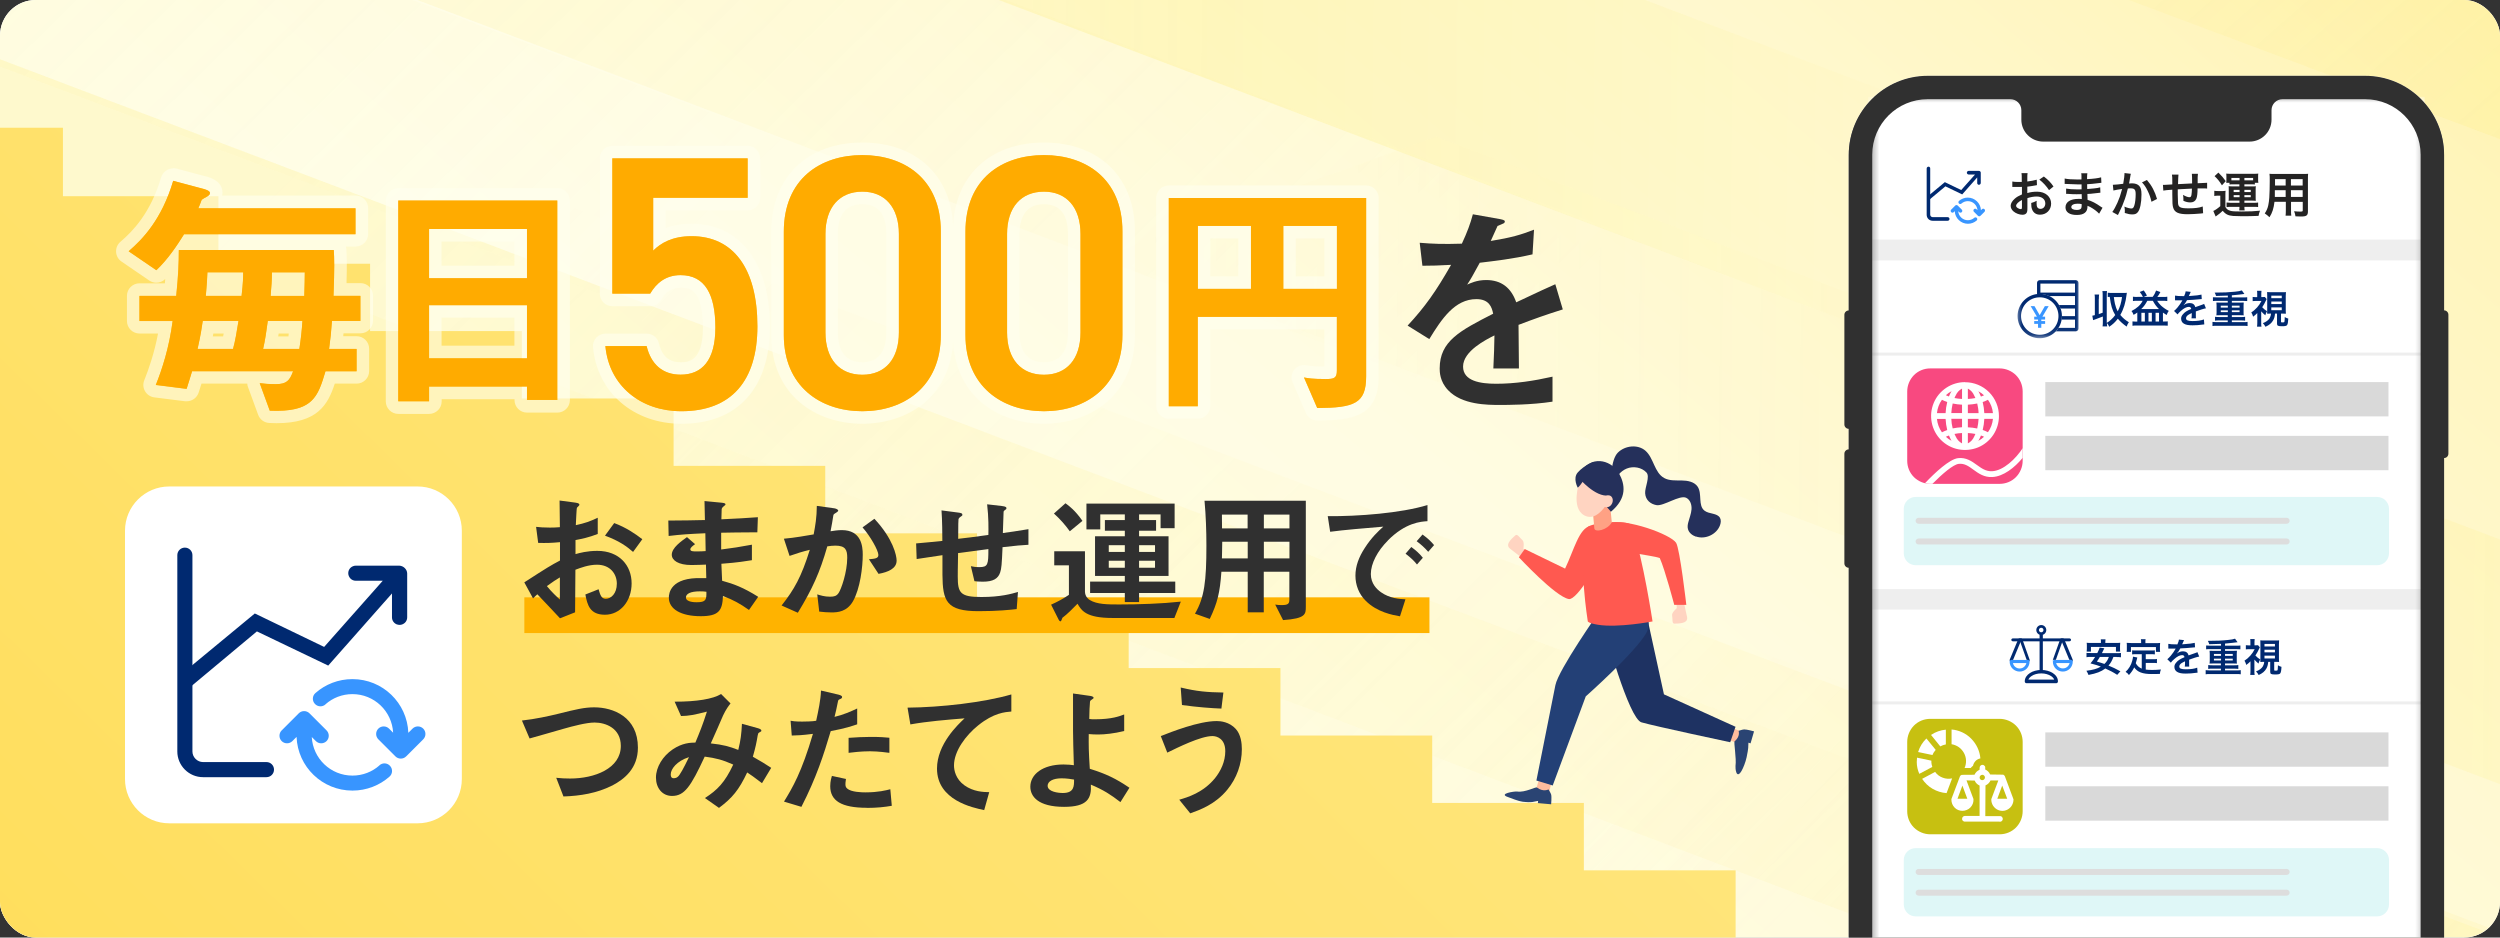 <svg width="280" height="105" viewBox="0 0 280 105" fill="none" xmlns="http://www.w3.org/2000/svg">
<rect x="0" y="0" width="280" height="105" fill="#333333" stroke="none"/>
<g clip-path="url(#clip0_4308_799)">
<rect width="280" height="105" rx="4" fill="white"/>
<path d="M280 -0.647H0V105.74H280V-0.647Z" fill="url(#paint0_linear_4308_799)"/>
<g style="mix-blend-mode:multiply" opacity="0.5">
<mask id="mask0_4308_799" style="mask-type:luminance" maskUnits="userSpaceOnUse" x="-127" y="-11" width="509" height="172">
<path d="M-126.6 156.7L379.33 160.47L381.73 -7.03L-124.2 -10.8L-126.6 156.7Z" fill="white"/>
</mask>
<g mask="url(#mask0_4308_799)">
<path opacity="0.56" d="M433.04 72.98L491.47 51.71L129.31 -84.11L70.87 -62.84L433.04 72.98Z" fill="url(#paint1_linear_4308_799)"/>
<path opacity="0.55" d="M469.3 226.67L537.84 202.01L177.5 65.57L108.97 90.23L469.3 226.67Z" fill="url(#paint2_linear_4308_799)"/>
<path opacity="0.41" d="M381.97 248.26L415.76 236.1L-14.04 73.37L-47.83 85.52L381.97 248.26Z" fill="url(#paint3_linear_4308_799)"/>
<path opacity="0.35" d="M436.93 189.33L470.72 177.18L40.93 14.44L7.13 26.6L436.93 189.33Z" fill="url(#paint4_linear_4308_799)"/>
<path opacity="0.56" d="M89.47 225.92L139.84 207.8L-164.79 92.46L-215.16 110.58L89.47 225.92Z" fill="url(#paint5_linear_4308_799)"/>
<path opacity="0.56" d="M-234.02 -131.26L-267.81 -119.1L161.98 43.63L195.78 31.47L-234.02 -131.26Z" fill="url(#paint6_linear_4308_799)"/>
<path opacity="0.35" d="M-220.26 -76.76L-257.73 -63.27L218.83 117.16L256.299 103.68L-220.26 -76.76Z" fill="url(#paint7_linear_4308_799)"/>
<path opacity="0.56" d="M-367.81 -9.97L-394 -0.55L35.8 162.18L61.99 152.76L-367.81 -9.97Z" fill="url(#paint8_linear_4308_799)"/>
<path opacity="0.56" d="M-359.68 -82.41L-385.87 -72.99L43.92 89.74L70.11 80.32L-359.68 -82.41Z" fill="url(#paint9_linear_4308_799)"/>
<path opacity="0.56" d="M-226.11 -66.15L-259.9 -53.99L169.9 108.75L203.69 96.59L-226.11 -66.15Z" fill="url(#paint10_linear_4308_799)"/>
<path opacity="0.56" d="M-259.4 -115.71L-293.19 -103.55L136.61 59.18L170.4 47.02L-259.4 -115.71Z" fill="url(#paint11_linear_4308_799)"/>
<path opacity="0.56" d="M484.08 165.1L521.2 151.75L160.86 15.31L123.75 28.67L484.08 165.1Z" fill="url(#paint12_linear_4308_799)"/>
<path opacity="0.56" d="M225.39 42.98L262.51 29.63L-97.83 -106.8L-134.95 -93.45L124.4 4.75L139.73 10.55L150.87 14.77L160.63 18.47L225.39 42.98Z" fill="url(#paint13_linear_4308_799)"/>
</g>
</g>
<path d="M24.462 21.978V29.535H41.449V37.081H58.446V44.628H75.443V52.175H92.429V59.732H109.426V67.279H126.413V74.825H143.41V82.382H160.407V89.929H177.393V97.476H194.39V105.022H211.377V112.579H194.39H177.393H160.407H143.41H126.413H109.426H92.429H75.443H58.446H41.449H24.462H-13.997L-90.79 112.855V-2H-25.706V5.812H-9.198V14.309H7.049V21.978H24.462Z" fill="url(#paint14_linear_4308_799)"/>
<path d="M170.506 60.491C170.754 60.672 170.62 61.454 170.62 61.454C170.973 61.787 171.173 62.064 170.935 62.321C170.696 62.578 170.515 62.588 170.163 62.254L169.105 61.435C168.476 60.92 169.524 60.167 169.724 59.958C169.943 59.738 170.258 60.301 170.515 60.491H170.506Z" fill="#FFD4C1"/>
<path d="M187.276 68.925C187.2 68.629 187.8 68.115 187.8 68.115C187.743 67.638 187.762 67.295 188.115 67.257C188.467 67.219 188.61 67.324 188.668 67.81L188.953 69.115C189.106 69.916 187.819 69.821 187.533 69.849C187.229 69.878 187.352 69.239 187.276 68.925Z" fill="#FFD4C1"/>
<path d="M178.139 58.89C176.843 59.167 176.309 61.549 175.29 63.684L170.773 61.492L170.115 62.416C170.115 62.416 174.203 66.828 175.709 67.095C176.595 67.257 179.196 62.95 179.482 61.549C179.482 61.549 177.996 60.253 178.129 58.89H178.139Z" fill="#FF5950"/>
<path d="M173.469 88.793L172.059 88.383L172.421 87.068L173.831 87.468L173.469 88.793Z" fill="#FFBC9D"/>
<path d="M195.034 81.932L194.51 83.209L192.938 82.609L193.452 81.332L195.034 81.932Z" fill="#FFBC9D"/>
<path d="M194.376 81.407L193.785 83.132C193.785 83.132 185.361 81.341 183.846 80.903C182.398 80.483 179.691 70.459 179.691 70.459L184.475 69.124L186.362 77.767L194.376 81.398V81.407Z" fill="#1E3262"/>
<path d="M173.897 87.973L172.077 87.421C172.077 87.421 173.83 78.673 174.202 76.748C174.536 75.014 179.138 68.477 179.138 68.477L179.729 66.714L184.522 67.209L184.093 67.486C184.093 67.486 185.084 69.611 184.408 70.85C183.226 73.013 177.604 77.996 177.604 77.996L173.897 87.992V87.973Z" fill="#234076"/>
<path d="M176.24 77.836C176.262 77.316 175.841 76.875 175.299 76.853C174.757 76.83 174.301 77.234 174.279 77.754C174.257 78.275 174.678 78.715 175.22 78.738C175.762 78.761 176.218 78.357 176.24 77.836Z" fill="#234076"/>
<path d="M172.136 88.202C171.993 88.097 170.801 88.793 169.915 88.65C169.667 88.612 167.723 88.888 168.914 89.279C169.277 89.403 170.058 89.737 170.535 89.794C171.659 89.927 171.793 89.765 172.269 89.698L172.24 89.946L173.727 90.08C173.727 90.08 173.803 89.251 173.727 88.984C173.689 88.831 173.432 88.412 173.432 88.412C173.432 88.412 172.86 88.745 172.136 88.202Z" fill="#2A4473"/>
<path d="M194.28 83.018C194.156 83.123 194.5 84.963 194.376 85.782C194.347 85.992 194.442 87.364 195.052 86.344C195.233 86.03 195.5 85.391 195.624 84.8C195.843 83.762 195.805 83.638 195.824 83.18L196.062 83.257L196.453 81.913C196.453 81.913 195.634 81.684 195.348 81.694C195.186 81.694 194.719 81.856 194.719 81.856C194.719 81.856 194.957 82.447 194.29 83.018H194.28Z" fill="#2A4473"/>
<path d="M180.225 59.624C180.225 59.624 179.567 61.816 179.491 62.331" stroke="#008BD6" stroke-width="0.049" stroke-miterlimit="10" stroke-linecap="round"/>
<path d="M185.085 69.601C185.085 69.601 181.226 70.344 178.968 69.973C177.881 69.792 177.834 69.601 177.834 69.601C177.834 69.601 176.728 62.759 177.681 60.025C177.834 59.567 177.634 59.405 177.777 59.1C178.034 58.547 181.75 58.271 182.541 58.681C183.17 59.005 182.636 58.509 183.094 59.71C183.189 59.948 182.789 59.091 182.894 59.395C184.028 62.616 185.085 69.601 185.085 69.601Z" fill="#FF5950"/>
<path d="M187.725 60.796C187.105 59.843 182.188 58.052 180.149 58.566C179.472 58.738 178.891 59.643 179.749 61.015C180.483 61.778 184.933 62.14 185.895 62.502C186.486 63.817 187.515 67.743 187.515 67.743H188.868C188.868 67.743 188.144 61.454 187.725 60.796Z" fill="#FF5950"/>
<path d="M189.926 60.101C189.526 59.958 189.154 59.663 189.05 59.253C188.983 59.005 189.021 58.748 189.088 58.5C189.212 58.014 189.412 57.547 189.45 57.042C189.488 56.537 189.307 55.975 188.859 55.755C188.135 55.393 186.324 56.718 185.524 56.575C184.885 56.461 184.304 56.032 184.256 55.241C184.209 54.602 184.838 53.383 184.399 52.916C183.856 52.335 182.932 52.182 182.198 52.477C181.464 52.773 180.921 53.478 180.74 54.24C180.321 54.05 180.397 51.496 181.198 50.696C181.998 49.895 183.437 49.733 184.295 50.486C185.228 51.315 185.286 52.925 186.381 53.535C186.963 53.859 187.677 53.802 188.344 53.812C189.011 53.821 189.764 53.955 190.136 54.507C190.67 55.308 190.145 56.623 190.917 57.204C191.432 57.595 192.328 57.442 192.642 58.004C192.775 58.252 192.737 58.557 192.642 58.824C192.27 59.853 190.994 60.453 189.955 60.091" fill="#25305B"/>
<path d="M180.521 58.5L180.282 56.089L178.271 55.956L178.567 59.177C178.615 59.682 180.063 59.358 180.521 58.5Z" fill="#FFA184"/>
<path d="M179.854 56.68C179.854 56.68 175.68 54.517 177.119 52.687C178.558 50.857 180.617 51.725 181.331 53.021C182.008 54.25 182.265 55.785 180.417 57.319C180.255 57.081 179.854 56.68 179.854 56.68Z" fill="#25305B"/>
<path d="M176.899 53.945C176.899 53.945 175.88 56.89 177.452 57.728C178.348 58.205 179.187 57.585 179.882 56.575C180.044 56.099 180.006 55.736 180.073 55.222C180.111 54.936 180.159 54.745 180.216 54.631C180.292 54.459 180.244 54.269 180.092 54.154C179.196 53.468 177.09 52.592 176.909 53.954L176.899 53.945Z" fill="#FFD4C1"/>
<path d="M176.824 53.526C176.824 53.526 178.673 55.737 180.188 55.489C181.065 54.336 179.578 52.496 179.578 52.496C179.578 52.496 176.414 51.934 176.824 53.526Z" fill="#25305B"/>
<path d="M180.562 56.364C180.713 56.017 180.609 55.636 180.329 55.514C180.049 55.392 179.7 55.575 179.548 55.923C179.397 56.27 179.501 56.651 179.781 56.773C180.061 56.894 180.411 56.712 180.562 56.364Z" fill="#FFD4C1"/>
<path d="M178.511 51.725C178.511 51.725 177.396 54.059 176.709 54.622C176.709 54.622 176.128 53.593 176.7 52.925C177.415 52.096 178.52 51.725 178.52 51.725H178.511Z" fill="#25305B"/>
<g opacity="0.61">
<path d="M30.957 46.705C30.711 46.705 30.454 46.705 30.187 46.683C29.908 46.671 29.651 46.493 29.562 46.225L28.435 43.145C28.346 42.911 28.39 42.654 28.546 42.465C28.613 42.387 28.703 42.32 28.792 42.275H22.041C21.996 42.431 21.684 43.424 21.584 43.759C21.494 44.049 21.215 44.25 20.914 44.25C20.881 44.25 20.858 44.25 20.825 44.25L17.377 43.815C17.165 43.793 16.964 43.659 16.864 43.469C16.752 43.279 16.741 43.056 16.819 42.855C17.388 41.449 18.136 39.273 18.549 36.651H15.647C15.257 36.651 14.944 36.339 14.944 35.948V33.136C14.944 32.746 15.257 32.433 15.647 32.433H19.129C19.252 31.15 19.307 30.179 19.33 29.331C18.928 29.833 18.493 30.324 18.013 30.771C17.879 30.905 17.701 30.96 17.533 30.96C17.399 30.96 17.254 30.916 17.142 30.838L14.04 28.718C13.862 28.595 13.75 28.394 13.739 28.171C13.728 27.948 13.817 27.736 13.985 27.602C15.446 26.363 17.522 24.232 18.761 20.047C18.85 19.746 19.129 19.545 19.43 19.545C19.486 19.545 19.553 19.545 19.608 19.568L22.744 20.405C23.179 20.505 24.25 20.75 24.25 21.61C24.25 22.179 23.837 22.458 23.581 22.614H39.861C40.252 22.614 40.564 22.926 40.564 23.317V26.218C40.564 26.609 40.252 26.921 39.861 26.921H21.048C20.97 27.044 20.892 27.167 20.814 27.289H37.428C37.797 27.289 38.109 27.579 38.131 27.948C38.187 28.852 38.209 29.945 38.131 32.422H40.419C40.809 32.422 41.122 32.735 41.122 33.125V35.937C41.122 36.328 40.809 36.64 40.419 36.64H37.875C37.819 37.343 37.774 37.767 37.707 38.37H39.984C40.374 38.37 40.687 38.682 40.687 39.073V41.572C40.687 41.963 40.374 42.275 39.984 42.275H37.027C36.257 44.786 35.409 46.705 31.012 46.705H30.957ZM29.74 42.286C30.053 42.309 30.421 42.331 30.89 42.331C31.135 42.331 31.314 42.32 31.459 42.286H29.74ZM32.92 38.381C32.999 37.8 33.066 37.209 33.121 36.651H30.611C30.533 37.22 30.443 37.8 30.332 38.381H32.92ZM25.556 38.381C25.679 37.856 25.779 37.321 25.891 36.651H23.313C23.246 37.109 23.146 37.678 23.001 38.381H25.556ZM33.389 32.433C33.389 32.433 33.411 31.418 33.423 31.195H31.135C31.124 31.574 31.09 31.976 31.057 32.433H33.389ZM26.426 32.433C26.482 31.909 26.504 31.507 26.516 31.195H23.904C23.882 31.552 23.86 31.909 23.815 32.433H26.426Z" fill="#FFAB00"/>
<path d="M19.396 20.259L22.531 21.096C22.91 21.186 23.513 21.353 23.513 21.621C23.513 21.822 23.368 21.911 23.134 22.056C23.1 22.056 22.609 22.346 22.587 22.379C22.475 22.703 22.353 22.993 22.207 23.339H39.815V26.24H20.612C19.831 27.49 18.815 29.03 17.51 30.268L14.408 28.148C15.97 26.809 18.123 24.578 19.396 20.259ZM37.383 28.003C37.439 28.874 37.472 30.001 37.349 33.136H40.362V35.948H37.171C37.059 37.399 37.026 37.745 36.847 39.084H39.927V41.583H36.446C35.62 44.328 35.084 46.013 30.945 46.013C30.71 46.013 30.465 46.013 30.208 46.002L29.081 42.922C29.516 42.978 30.063 43.034 30.878 43.034C32.094 43.034 32.44 42.632 32.819 41.583H21.505C21.304 42.219 21.103 42.922 20.891 43.558L17.443 43.123C18.135 41.416 18.949 38.916 19.329 35.959H15.613V33.147H19.73C19.965 30.86 20.02 29.465 20.02 28.014H37.372M34.136 30.503H30.453C30.453 31.317 30.398 32.065 30.308 33.147H34.08C34.114 31.808 34.136 31.351 34.136 30.503ZM23.055 33.136H27.061C27.24 31.652 27.24 30.96 27.24 30.492H23.234C23.201 31.328 23.178 31.764 23.055 33.136ZM33.879 35.948H29.996C29.851 37.053 29.706 38.068 29.472 39.084H33.533C33.712 37.956 33.823 36.852 33.879 35.948ZM26.704 35.948H22.698C22.609 36.584 22.464 37.544 22.118 39.084H26.091C26.347 38.157 26.492 37.254 26.704 35.948ZM19.396 18.853C18.793 18.853 18.235 19.255 18.045 19.858C16.863 23.863 14.876 25.894 13.493 27.077C13.158 27.356 12.98 27.78 13.002 28.215C13.024 28.65 13.247 29.052 13.616 29.298L16.718 31.418C16.963 31.585 17.231 31.663 17.51 31.663C17.856 31.663 18.213 31.529 18.481 31.273C18.481 31.273 18.492 31.262 18.503 31.25C18.492 31.407 18.481 31.563 18.47 31.73H15.624C14.854 31.73 14.218 32.355 14.218 33.136V35.948C14.218 36.718 14.843 37.354 15.624 37.354H17.7C17.287 39.541 16.651 41.36 16.16 42.587C15.992 42.989 16.026 43.446 16.249 43.826C16.472 44.205 16.852 44.451 17.287 44.507L20.735 44.942C20.79 44.942 20.857 44.942 20.913 44.942C21.516 44.942 22.062 44.551 22.252 43.96C22.353 43.636 22.453 43.301 22.565 42.967H27.697C27.697 43.112 27.731 43.246 27.787 43.38L28.914 46.459C29.114 46.995 29.605 47.352 30.175 47.374C30.453 47.385 30.721 47.397 30.967 47.397C35.553 47.397 36.713 45.355 37.495 42.967H39.938C40.708 42.967 41.344 42.342 41.344 41.561V39.061C41.344 38.291 40.719 37.655 39.938 37.655H38.443C38.443 37.544 38.465 37.443 38.476 37.332H40.373C41.143 37.332 41.779 36.707 41.779 35.926V33.114C41.779 32.344 41.154 31.708 40.373 31.708H38.811C38.867 29.688 38.845 28.706 38.789 27.881C38.789 27.791 38.767 27.691 38.744 27.613H39.827C40.596 27.613 41.233 26.988 41.233 26.207V23.306C41.233 22.536 40.608 21.9 39.827 21.9H24.897C24.908 21.799 24.919 21.699 24.919 21.587C24.919 20.181 23.357 19.813 22.843 19.701L19.764 18.876C19.641 18.842 19.518 18.831 19.396 18.831V18.853ZM31.212 37.354H32.339C32.328 37.465 32.317 37.577 32.306 37.678H31.157C31.179 37.566 31.19 37.454 31.212 37.354ZM23.904 37.354H25.053C25.031 37.465 25.008 37.577 24.986 37.678H23.837C23.859 37.566 23.881 37.454 23.892 37.354H23.904Z" fill="#FFFFEE"/>
<path d="M44.602 45.644C44.212 45.644 43.899 45.332 43.899 44.941V22.457C43.899 22.067 44.212 21.754 44.602 21.754H62.411C62.802 21.754 63.114 22.067 63.114 22.457V44.796C63.114 45.187 62.802 45.499 62.411 45.499H59.019C58.629 45.499 58.316 45.187 58.316 44.796V43.993H48.753V44.941C48.753 45.332 48.441 45.644 48.05 45.644H44.602ZM58.316 39.429V34.888H48.753V39.429H58.316ZM58.316 30.458V26.351H48.753V30.458H58.316Z" fill="#FFAB00"/>
<path d="M62.423 22.457V44.796H59.031V43.29H48.062V44.941H44.614V22.457H62.423ZM48.062 31.161H59.031V25.648H48.062V31.161ZM48.062 40.132H59.031V34.184H48.062V40.132ZM62.423 21.062H44.614C43.844 21.062 43.208 21.687 43.208 22.468V44.952C43.208 45.722 43.833 46.358 44.614 46.358H48.062C48.832 46.358 49.468 45.733 49.468 44.952V44.707H57.625V44.807C57.625 45.577 58.249 46.213 59.031 46.213H62.423C63.193 46.213 63.829 45.588 63.829 44.807V22.468C63.829 21.698 63.204 21.062 62.423 21.062ZM49.457 27.054H57.614V29.755H49.457V27.054ZM49.457 35.579H57.614V38.715H49.457V35.579Z" fill="#FFFFEE"/>
<path d="M76.315 46.76C71.316 46.76 67.534 43.502 67.11 38.826C67.087 38.626 67.154 38.436 67.288 38.291C67.422 38.146 67.612 38.056 67.802 38.056H72.421C72.745 38.056 73.024 38.28 73.102 38.592C73.526 40.355 74.575 41.259 76.226 41.259C77.018 41.259 79.417 41.259 79.417 36.695C79.417 32.131 77.811 31.518 76.226 31.518C75.021 31.518 74.106 32.076 73.425 33.236C73.303 33.448 73.068 33.582 72.823 33.582H68.571C68.181 33.582 67.868 33.27 67.868 32.879V17.726C67.868 17.335 68.181 17.023 68.571 17.023H83.725C84.115 17.023 84.427 17.335 84.427 17.726V22.145C84.427 22.535 84.115 22.848 83.725 22.848H73.849V26.63C74.854 26.028 76.048 25.738 77.442 25.738C82.575 25.738 85.521 29.677 85.521 36.528C85.521 43.379 82.252 46.749 76.315 46.749V46.76Z" fill="#FFAB00"/>
<path d="M83.735 17.738V22.156H73.157V28.07C74.005 27.222 75.3 26.452 77.453 26.452C82.117 26.452 84.829 30.056 84.829 36.539C84.829 42.654 81.917 46.057 76.315 46.057C71.774 46.057 68.214 43.223 67.801 38.76H72.421C72.912 40.791 74.206 41.962 76.226 41.962C78.614 41.962 80.12 40.378 80.12 36.696C80.12 33.013 78.982 30.815 76.226 30.815C74.563 30.815 73.514 31.708 72.823 32.879H68.571V17.726H83.724M83.735 16.331H68.582C67.812 16.331 67.176 16.956 67.176 17.738V32.891C67.176 33.66 67.801 34.297 68.582 34.297H72.834C73.336 34.297 73.793 34.029 74.039 33.605C74.597 32.656 75.266 32.232 76.237 32.232C77.107 32.232 78.725 32.232 78.725 36.707C78.725 40.568 76.985 40.568 76.237 40.568C75.411 40.568 74.251 40.344 73.793 38.436C73.637 37.8 73.079 37.365 72.432 37.365H67.812C67.422 37.365 67.043 37.532 66.775 37.823C66.507 38.113 66.373 38.503 66.418 38.894C66.875 43.937 70.948 47.463 76.326 47.463C82.631 47.463 86.235 43.48 86.235 36.539C86.235 29.599 82.954 25.046 77.453 25.046C76.393 25.046 75.434 25.214 74.563 25.537V23.562H83.735C84.505 23.562 85.141 22.937 85.141 22.156V17.738C85.141 16.968 84.516 16.331 83.735 16.331Z" fill="#FFFFEE"/>
<path d="M96.577 46.76C91.846 46.76 87.081 43.904 87.081 37.51V25.961C87.081 20.315 90.808 16.666 96.577 16.666C102.346 16.666 106.073 20.293 106.073 25.916V37.51C106.073 43.904 101.308 46.76 96.577 46.76ZM96.577 22.167C94.401 22.167 93.14 23.64 93.14 26.207V37.231C93.14 39.798 94.39 41.27 96.577 41.27C98.764 41.27 99.969 39.798 99.969 37.231V26.207C99.969 23.64 98.73 22.167 96.577 22.167Z" fill="#FFAB00"/>
<path d="M96.578 17.369C101.242 17.369 105.37 20.003 105.37 25.916V37.51C105.37 43.301 101.242 46.057 96.578 46.057C91.913 46.057 87.785 43.301 87.785 37.51V25.961C87.785 20.003 91.913 17.369 96.578 17.369ZM96.578 41.973C99.088 41.973 100.673 40.233 100.673 37.231V26.206C100.673 23.205 99.088 21.464 96.578 21.464C94.067 21.464 92.449 23.205 92.449 26.206V37.231C92.449 40.233 94.034 41.973 96.578 41.973ZM96.578 15.963C90.385 15.963 86.379 19.891 86.379 25.961V37.51C86.379 44.383 91.501 47.463 96.578 47.463C101.655 47.463 106.776 44.383 106.776 37.51V25.916C106.776 19.869 102.771 15.963 96.578 15.963ZM96.578 40.567C94.324 40.567 93.844 38.748 93.844 37.231V26.206C93.844 24.689 94.312 22.87 96.578 22.87C98.843 22.87 99.267 24.689 99.267 26.206V37.231C99.267 38.748 98.798 40.567 96.578 40.567Z" fill="#FFFFEE"/>
<path d="M116.919 46.76C112.187 46.76 107.423 43.904 107.423 37.51V25.961C107.423 20.315 111.15 16.666 116.919 16.666C122.687 16.666 126.414 20.293 126.414 25.916V37.51C126.414 43.904 121.65 46.76 116.919 46.76ZM116.919 22.167C114.743 22.167 113.482 23.64 113.482 26.207V37.231C113.482 39.798 114.732 41.27 116.919 41.27C119.106 41.27 120.311 39.798 120.311 37.231V26.207C120.311 23.64 119.072 22.167 116.919 22.167Z" fill="#FFAB00"/>
<path d="M116.919 17.369C121.584 17.369 125.712 20.003 125.712 25.916V37.51C125.712 43.301 121.584 46.057 116.919 46.057C112.255 46.057 108.127 43.301 108.127 37.51V25.961C108.127 20.003 112.255 17.369 116.919 17.369ZM116.919 41.973C119.43 41.973 121.015 40.233 121.015 37.231V26.206C121.015 23.205 119.43 21.464 116.919 21.464C114.409 21.464 112.791 23.205 112.791 26.206V37.231C112.791 40.233 114.375 41.973 116.919 41.973ZM116.919 15.963C110.727 15.963 106.721 19.891 106.721 25.961V37.51C106.721 44.383 111.842 47.463 116.919 47.463C121.996 47.463 127.118 44.383 127.118 37.51V25.916C127.118 19.869 123.112 15.963 116.919 15.963ZM116.919 40.567C114.665 40.567 114.186 38.748 114.186 37.231V26.206C114.186 24.689 114.654 22.87 116.919 22.87C119.185 22.87 119.609 24.689 119.609 26.206V37.231C119.609 38.748 119.14 40.567 116.919 40.567Z" fill="#FFFFEE"/>
<path d="M147.526 46.403C147.247 46.403 146.99 46.236 146.879 45.979L145.395 42.553C145.294 42.319 145.328 42.04 145.495 41.839C145.629 41.672 145.83 41.572 146.042 41.572C146.086 41.572 146.131 41.572 146.176 41.583C146.577 41.661 147.046 41.75 148.485 41.75C148.787 41.75 148.943 41.739 149.021 41.717C149.021 41.672 149.032 41.605 149.032 41.493V36.193H134.861V45.499C134.861 45.89 134.549 46.202 134.158 46.202H130.911C130.52 46.202 130.208 45.89 130.208 45.499V22.178C130.208 21.788 130.52 21.475 130.911 21.475H153.016C153.406 21.475 153.719 21.788 153.719 22.178V42.163C153.719 46.08 151.387 46.381 147.537 46.403H147.526ZM149.032 31.652V26.006H144.435V31.652H149.032ZM139.403 31.652V26.006H134.861V31.652H139.403Z" fill="#FFAB00"/>
<path d="M153.006 22.178V42.163C153.006 45.176 151.7 45.678 147.527 45.7L146.043 42.275C146.512 42.364 147.003 42.453 148.476 42.453C149.435 42.453 149.725 42.342 149.725 41.494V35.49H134.148V45.499H130.901V22.178H153.006ZM143.722 32.355H149.725V25.303H143.722V32.355ZM134.159 32.355H140.107V25.303H134.159V32.355ZM153.006 20.773H130.901C130.131 20.773 129.495 21.397 129.495 22.178V45.499C129.495 46.269 130.12 46.905 130.901 46.905H134.148C134.918 46.905 135.554 46.281 135.554 45.499V36.896H148.33V41.047C147.081 41.047 146.69 40.969 146.311 40.902C146.222 40.891 146.132 40.88 146.054 40.88C145.63 40.88 145.228 41.069 144.961 41.404C144.637 41.806 144.559 42.364 144.771 42.833L146.255 46.258C146.478 46.772 146.98 47.106 147.538 47.106C151.432 47.084 154.412 46.693 154.412 42.163V22.178C154.412 21.409 153.787 20.773 153.006 20.773ZM145.128 26.709H148.33V30.949H145.128V26.709ZM135.554 26.709H138.69V30.949H135.554V26.709Z" fill="#FFFFEE"/>
</g>
<path d="M20.614 26.229C19.833 27.479 18.818 29.018 17.512 30.257L14.41 28.137C15.972 26.798 18.126 24.566 19.398 20.248L22.533 21.085C22.913 21.174 23.515 21.342 23.515 21.609C23.515 21.81 23.37 21.899 23.136 22.044C23.102 22.044 22.612 22.335 22.589 22.368C22.478 22.692 22.355 22.982 22.21 23.328H39.818V26.229H20.614ZM37.184 35.948C37.073 37.398 37.039 37.744 36.861 39.083H39.941V41.583H36.459C35.589 44.484 35.042 46.191 30.222 45.99L29.095 42.911C29.53 42.967 30.076 43.022 30.891 43.022C32.107 43.022 32.453 42.621 32.833 41.572H21.518C21.317 42.208 21.116 42.911 20.904 43.547L17.456 43.112C18.148 41.404 18.963 38.905 19.342 35.948H15.626V33.136H19.744C19.978 30.849 20.034 29.454 20.034 28.003H37.385C37.441 28.873 37.474 30 37.352 33.136H40.364V35.948H37.173H37.184ZM22.712 35.948C22.623 36.584 22.478 37.544 22.132 39.083H26.104C26.361 38.157 26.506 37.253 26.718 35.948H22.712ZM23.225 30.503C23.192 31.34 23.169 31.775 23.047 33.147H27.053C27.231 31.663 27.231 30.971 27.231 30.503H23.225ZM29.987 35.948C29.842 37.053 29.697 38.068 29.463 39.083H33.524C33.703 37.956 33.815 36.852 33.87 35.948H29.987ZM30.456 30.503C30.456 31.317 30.4 32.065 30.311 33.147H34.082C34.116 31.808 34.138 31.351 34.138 30.503H30.456Z" fill="#FFAB00"/>
<path d="M59.02 44.796V43.29H48.051V44.941H44.603V22.457H62.412V44.796H59.02ZM59.02 25.649H48.051V31.161H59.02V25.649ZM59.02 34.185H48.051V40.132H59.02V34.185Z" fill="#FFAB00"/>
<path d="M72.835 32.891H68.584V17.738H83.737V22.156H73.159V28.07C74.007 27.222 75.301 26.452 77.455 26.452C82.119 26.452 84.83 30.056 84.83 36.539C84.83 42.654 81.918 46.057 76.317 46.057C71.775 46.057 68.216 43.223 67.803 38.76H72.422C72.913 40.791 74.208 41.962 76.227 41.962C78.615 41.962 80.122 40.378 80.122 36.696C80.122 33.013 78.983 30.815 76.227 30.815C74.565 30.815 73.516 31.708 72.824 32.88L72.835 32.891Z" fill="#FFAB00"/>
<path d="M96.581 46.057C91.917 46.057 87.788 43.301 87.788 37.51V25.961C87.788 20.003 91.917 17.369 96.581 17.369C101.245 17.369 105.374 20.003 105.374 25.916V37.51C105.374 43.301 101.245 46.057 96.581 46.057ZM96.581 21.464C94.026 21.464 92.452 23.205 92.452 26.207V37.231C92.452 40.233 94.037 41.973 96.581 41.973C99.125 41.973 100.676 40.233 100.676 37.231V26.207C100.676 23.205 99.091 21.464 96.581 21.464Z" fill="#FFAB00"/>
<path d="M116.922 46.057C112.257 46.057 108.129 43.301 108.129 37.51V25.961C108.129 20.003 112.257 17.369 116.922 17.369C121.586 17.369 125.714 20.003 125.714 25.916V37.51C125.714 43.301 121.586 46.057 116.922 46.057ZM116.922 21.464C114.366 21.464 112.793 23.205 112.793 26.207V37.231C112.793 40.233 114.378 41.973 116.922 41.973C119.466 41.973 121.017 40.233 121.017 37.231V26.207C121.017 23.205 119.432 21.464 116.922 21.464Z" fill="#FFAB00"/>
<path d="M147.531 45.7L146.047 42.275C146.516 42.364 147.007 42.453 148.48 42.453C149.439 42.453 149.729 42.341 149.729 41.493V35.49H134.152V45.499H130.905V22.178H153.01V42.163C153.01 45.176 151.704 45.678 147.531 45.7ZM140.111 25.303H134.164V32.355H140.111V25.303ZM149.741 25.303H143.737V32.355H149.741V25.303Z" fill="#FFAB00"/>
<path d="M170.075 36.401C170.075 37.363 170.12 40.43 170.12 41.269H167.255C167.333 39.859 167.356 38.65 167.378 37.565C166.438 38.035 163.864 39.322 163.864 41.056C163.864 42.668 165.766 42.981 167.568 42.981C169.695 42.981 171.799 42.657 173.881 42.187V44.985C171.53 45.354 168.788 45.354 167.994 45.354C166.606 45.354 163.741 45.354 162.185 43.698C161.245 42.713 161.245 41.616 161.245 41.269C161.245 38.203 163.517 37.038 167.233 35.136C167.087 34.397 166.785 33.502 165.352 33.502C162.924 33.502 161.446 35.751 160.081 37.979L157.652 36.468C159.611 34.364 160.842 32.606 162.521 29.663C161.111 29.741 160.35 29.764 159.309 29.764L159.007 27.19C160.495 27.313 161.581 27.358 163.73 27.29C164.345 25.959 164.67 25.086 164.961 24L168.05 24.548C168.128 24.571 168.542 24.627 168.542 24.795C168.542 24.94 168.441 25.018 168.296 25.063C168.251 25.086 167.747 25.309 167.725 25.309C167.703 25.332 167.087 26.72 166.964 26.988C169.236 26.619 170.355 26.294 171.81 25.724L171.642 28.488C169.415 29.003 167.389 29.227 165.733 29.428C164.938 30.883 164.748 31.23 164.323 31.879C164.647 31.734 165.386 31.364 166.449 31.364C168.15 31.364 169.247 32.226 169.818 33.86C172.717 32.495 173.03 32.349 174.194 31.834L175.033 34.655C173.075 35.27 171.888 35.696 170.064 36.389L170.075 36.401Z" fill="#303030"/>
<path d="M160.098 66.9H58.726V70.905H160.098V66.9Z" fill="#FFB300"/>
<path d="M58.726 65.221C61.345 63.529 61.638 63.353 62.719 62.778V60.722C61.744 60.816 61.169 60.828 60.276 60.804L60.041 59.007C60.487 59.054 60.875 59.09 61.603 59.09C62.002 59.09 62.237 59.078 62.707 59.043C62.695 57.234 62.695 57.093 62.672 56.059L64.445 56.294C64.892 56.353 64.892 56.47 64.892 56.553C64.892 56.611 64.657 56.811 64.622 56.858C64.563 56.952 64.516 58.514 64.492 58.819C65.514 58.596 66.055 58.408 66.947 57.986V59.806C65.937 60.194 65.197 60.346 64.457 60.487V62.061C64.903 61.932 65.761 61.697 66.9 61.697C69.367 61.697 70.741 63.341 70.741 65.338C70.741 67.335 69.461 68.85 67.758 68.85C66.055 68.85 65.784 67.746 65.561 66.583L67.041 65.996C67.229 66.653 67.358 67.064 67.852 67.064C68.427 67.064 69.085 66.489 69.085 65.373C69.085 64.257 68.321 63.247 66.865 63.247C65.925 63.247 64.998 63.6 64.445 63.811C64.434 66.348 64.434 66.63 64.41 68.58L62.719 69.249C62.038 68.521 61.638 68.086 60.182 66.559C59.959 66.771 59.924 66.783 59.7 67.018L58.726 65.232V65.221ZM62.707 64.668C62.261 64.939 61.92 65.15 61.251 65.643C61.756 66.278 62.413 66.888 62.707 67.147V64.68V64.668ZM70.905 61.815C70.189 61.192 69.355 60.581 67.758 59.994L68.791 58.584C70.095 59.066 71.152 59.782 71.939 60.393L70.905 61.815Z" fill="#303030"/>
<path d="M83.895 68.321C82.862 67.593 82.157 67.206 80.971 66.748C80.912 68.368 80.525 69.014 78.481 69.014C76.284 69.014 74.91 68.227 74.91 66.935C74.91 66.477 75.075 64.622 78.657 64.751H79.103L79.068 63.236C78.786 63.248 77.905 63.283 77.436 63.283C75.967 63.283 75.239 62.754 75.239 62.132C75.239 61.345 76.32 60.605 76.942 60.158L77.847 60.945C77.565 61.157 77.318 61.333 77.318 61.533C77.318 61.756 77.659 61.756 77.929 61.756C78.457 61.756 78.657 61.756 79.033 61.721L78.998 59.724C77.165 59.806 76.249 59.865 74.887 60.029L74.852 58.303C76.672 58.303 77.529 58.267 78.951 58.244L78.904 56.118L80.853 56.306C81.159 56.341 81.253 56.388 81.253 56.494C81.253 56.553 81.218 56.576 81.041 56.717C80.983 56.764 80.865 56.858 80.83 57.011C80.83 57.023 80.818 57.328 80.795 58.162C82.838 58.068 83.379 58.033 84.882 57.927L84.823 59.618C83.05 59.618 81.57 59.654 80.771 59.665V61.544C82.157 61.368 82.744 61.274 84.213 61.004V62.742C83.531 62.848 82.686 63.001 80.795 63.142C80.83 63.94 80.83 64.093 80.877 65.044C82.204 65.409 83.249 65.796 84.917 66.841L83.884 68.321H83.895ZM78.375 66.231C77.341 66.231 76.825 66.501 76.825 66.912C76.825 67.452 77.847 67.452 78.034 67.452C79.068 67.452 79.139 67.17 79.115 66.278C78.939 66.243 78.728 66.231 78.363 66.231H78.375Z" fill="#303030"/>
<path d="M95.524 67.358C94.843 68.521 93.821 68.591 93.128 68.591C92.693 68.591 92.2 68.556 91.754 68.498L91.531 66.571C91.883 66.677 92.341 66.83 92.963 66.83C93.445 66.83 93.692 66.748 93.915 66.43C94.22 65.996 94.89 64.07 94.89 62.461C94.89 61.615 94.713 61.11 93.562 61.11C93.281 61.11 92.952 61.145 92.658 61.192C91.824 64.117 90.978 65.972 89.358 68.627L87.537 67.816C88.947 66.031 89.757 64.61 90.697 61.58C89.91 61.768 89.264 61.967 88.43 62.261L87.796 60.335C88.958 60.241 90.426 59.971 91.131 59.853C91.319 58.831 91.472 57.986 91.484 56.658L93.433 56.929C93.562 56.94 93.879 57.046 93.879 57.187C93.879 57.246 93.844 57.293 93.668 57.41C93.386 57.586 93.351 57.598 93.328 57.763C93.245 58.338 93.139 58.89 93.022 59.501C93.374 59.442 93.856 59.372 94.279 59.372C96.452 59.372 96.628 61.145 96.628 62.12C96.628 63.447 96.358 65.914 95.512 67.382L95.524 67.358ZM98.401 64.281L97.321 62.637C98.002 62.578 98.378 62.543 98.378 62.155C98.378 61.662 97.485 60.065 96.604 59.066L97.931 58.103C100.022 60.335 100.422 62.214 100.422 62.789C100.422 63.694 99.435 64.081 98.413 64.269L98.401 64.281Z" fill="#303030"/>
<path d="M112.284 61.321C112.202 63.201 112.167 63.682 112.014 64.129C111.779 64.798 111.263 65.15 110.065 65.15C109.654 65.15 109.301 65.115 109.137 65.092L108.737 63.412C108.972 63.459 109.195 63.518 109.677 63.518C110.652 63.518 110.699 63.236 110.699 61.498C109.008 61.709 108.737 61.756 107.305 61.944C107.269 63.541 107.269 64.493 107.269 64.587C107.269 66.407 107.551 66.865 109.912 66.865C112.05 66.865 113.283 66.513 114.011 66.301L113.87 68.216C113.165 68.298 111.732 68.451 109.595 68.451C106.001 68.451 105.578 67.335 105.554 64.363V62.179C104.263 62.367 104.098 62.39 102.665 62.613L102.606 60.863C103.863 60.758 104.345 60.699 105.543 60.581C105.543 59.924 105.531 58.279 105.449 57.164L107.246 57.398C107.586 57.446 107.786 57.457 107.786 57.669C107.786 57.751 107.751 57.763 107.516 57.927C107.375 58.044 107.351 58.139 107.351 58.162C107.34 58.42 107.316 58.514 107.316 60.347C108.268 60.241 108.867 60.17 110.699 59.912C110.711 59.16 110.734 57.998 110.558 56.482L112.19 56.67C112.719 56.729 112.719 56.835 112.719 56.929C112.719 57.011 112.684 57.034 112.543 57.14C112.414 57.222 112.414 57.269 112.402 57.328L112.32 59.701C113.212 59.571 113.729 59.513 115.185 59.266V61.016C114.504 61.051 113.764 61.11 112.273 61.286L112.284 61.321Z" fill="#303030"/>
<path d="M131.547 69.214H124.605C121.622 69.214 121.129 68.38 120.682 67.617C120.107 68.204 119.555 68.768 118.991 69.191C118.909 69.402 118.85 69.59 118.78 69.59C118.686 69.59 118.615 69.496 118.568 69.402L117.723 67.722C118.392 67.429 119.179 67.006 119.719 66.618V63.318H118.075V61.744H121.516V66.254C121.516 66.818 121.927 67.135 122.045 67.194C122.855 67.699 124.042 67.699 125.345 67.699C127.542 67.699 130.102 67.617 132.251 67.382L131.535 69.202L131.547 69.214ZM119.825 59.513C119.297 58.784 118.756 58.162 118.04 57.516L119.332 56.365C119.731 56.658 120.412 57.152 121.234 58.338L119.825 59.501V59.513ZM127.577 66.419V67.429H125.98V66.419H122.092V65.138H125.98V64.504H122.644V60.065H125.98V59.442H123.748V58.244H125.98V57.61H123.231V59.289H121.681V56.4H131.558V59.16H129.985V57.61H127.577V58.244H129.48V59.442H127.577V60.065H130.877V64.504H127.577V65.138H131.629V66.419H127.577ZM125.98 61.063H124.182V61.815H125.98V61.063ZM125.98 62.801H124.182V63.588H125.98V62.801ZM129.362 61.063H127.577V61.815H129.362V61.063ZM129.362 62.801H127.577V63.588H129.362V62.801Z" fill="#303030"/>
<path d="M143.703 69.449L142.822 67.711C143.057 67.758 143.327 67.769 143.55 67.769C144.208 67.769 144.408 67.64 144.408 67.194V64.034H141.542V68.58H139.745V64.034H136.797C136.632 66.395 136.35 67.523 135.493 69.32L133.837 68.733C134.894 66.924 135.117 65.091 135.117 61.11C135.117 59.43 135.058 57.763 134.906 56.083H146.252V67.946C146.252 68.791 146.24 69.273 143.715 69.449H143.703ZM139.745 57.633H136.855C136.867 58.209 136.867 58.585 136.867 59.184H139.733V57.633H139.745ZM139.745 60.675H136.891C136.879 62.061 136.855 62.226 136.855 62.543H139.745V60.675ZM144.419 57.633H141.553V59.184H144.419V57.633ZM144.419 60.675H141.553V62.543H144.419V60.675Z" fill="#303030"/>
<path d="M155.437 60.546C154.286 61.697 153.534 63.106 153.534 64.293C153.534 65.373 154.216 66.008 154.662 66.325C155.672 67.041 156.776 67.088 157.41 67.123L156.799 69.026C155.966 68.885 154.216 68.556 152.959 67.288C152.207 66.548 151.808 65.538 151.808 64.469C151.808 63.4 152.195 62.378 152.865 61.356C153.593 60.217 154.38 59.477 154.932 58.984C152.841 59.16 150.539 59.348 148.977 59.559L148.707 57.809C152.078 57.845 156.929 57.469 159.877 56.565V58.373C159.137 58.42 157.422 58.526 155.437 60.534V60.546ZM158.702 63.224C158.362 62.801 158.033 62.484 157.422 62.014L158.068 61.263C158.585 61.65 158.972 61.979 159.36 62.472L158.702 63.224ZM159.959 61.803C159.548 61.333 159.172 60.992 158.667 60.617L159.325 59.865C159.982 60.346 160.3 60.675 160.617 61.051L159.959 61.803Z" fill="#303030"/>
<path d="M68.533 87.994C66.854 88.84 64.975 89.145 63.107 89.204L62.297 87.113C62.778 87.172 63.365 87.195 63.859 87.195C66.584 87.195 69.532 86.08 69.532 83.543C69.532 81.534 67.805 80.924 66.595 80.924C65.691 80.924 64.176 81.323 63.06 81.64C62.473 81.804 59.854 82.568 59.313 82.709L58.456 80.7C59.971 80.536 61.498 80.195 62.555 79.937C64.47 79.455 65.456 79.221 66.548 79.221C68.686 79.221 71.446 80.301 71.446 83.731C71.446 86.056 69.943 87.266 68.545 87.994H68.533Z" fill="#303030"/>
<path d="M85.341 87.712C84.496 87.054 84.049 86.761 83.685 86.514C82.757 88.487 82.005 89.38 80.526 90.484L78.952 89.38C80.349 88.476 81.172 87.653 82.123 85.633C80.913 85.093 80.162 84.905 78.928 84.741C77.354 88.123 76.662 89.145 75.264 89.145C74.183 89.145 73.467 88.264 73.467 87.09C73.467 85.915 74.23 84.682 75.346 83.93C76.427 83.202 77.319 83.178 77.883 83.167C78.341 82.063 78.717 81.158 79.175 79.702C77.742 80.066 77.166 80.183 76.274 80.195L75.557 78.586C78.012 78.598 79.891 78.281 80.76 77.729L81.818 78.786C81.606 79.056 81.324 79.42 80.984 80.136C80.972 80.195 79.833 82.767 79.609 83.261C80.984 83.402 81.712 83.613 82.687 83.989C82.957 82.885 83.039 82.239 83.098 81.064L84.883 81.558C85.047 81.605 85.271 81.687 85.271 81.828C85.271 81.91 85.259 81.922 85.036 82.039C84.907 82.121 84.907 82.157 84.86 82.38C84.719 83.214 84.625 83.684 84.319 84.752C85.2 85.246 85.694 85.551 86.375 85.997L85.353 87.7L85.341 87.712ZM75.123 86.726C75.123 87.137 75.334 87.16 75.44 87.16C75.616 87.16 75.851 87.148 76.109 86.772C76.462 86.279 77.049 85.034 77.166 84.799C75.792 85.234 75.123 86.138 75.123 86.726Z" fill="#303030"/>
<path d="M93.045 81.875C92.258 84.518 91.436 87.09 89.756 90.367L87.807 89.78C88.758 88.229 89.78 86.514 91.048 82.192C89.768 82.357 89.228 82.368 88.676 82.38L88.547 80.724C88.723 80.759 89.052 80.818 89.839 80.818C90.062 80.818 91.072 80.806 91.412 80.724C91.647 79.644 91.917 78.41 91.953 77.342L93.914 77.8C93.914 77.8 94.314 77.882 94.314 78.058C94.314 78.164 94.266 78.222 94.126 78.281C93.914 78.375 93.891 78.387 93.855 78.551C93.714 79.268 93.585 79.843 93.468 80.29C94.407 80.078 95.371 79.655 96.005 79.35V81.124C95.465 81.3 94.795 81.558 93.033 81.887L93.045 81.875ZM97.085 90.473C94.219 90.473 92.986 89.674 92.986 88.053C92.986 87.971 92.986 87.466 93.174 86.902L94.748 87.243C94.689 87.548 94.689 87.806 94.689 87.83C94.689 88.041 94.725 88.171 94.877 88.311C95.324 88.723 96.533 88.746 96.909 88.746C98.389 88.746 99.258 88.511 99.716 88.394L99.881 90.249C99.07 90.39 98.201 90.484 97.085 90.484V90.473ZM97.438 84.142C96.416 84.142 95.429 84.271 95.042 84.318V82.639C95.876 82.58 96.662 82.533 97.508 82.533C98.624 82.533 99.129 82.58 99.611 82.627V84.318C98.412 84.154 97.661 84.142 97.426 84.142H97.438Z" fill="#303030"/>
<path d="M109.572 81.229C108.162 82.357 106.847 84.13 106.847 85.728C106.847 86.268 107.035 87.254 108.021 87.959C109.031 88.676 110.124 88.711 110.793 88.723L110.229 90.731C108.937 90.461 104.944 89.627 104.944 86.08C104.944 83.355 107.293 81.147 108.033 80.454C106.013 80.618 103.852 80.795 101.961 81.135L101.644 79.256C105.39 79.221 110.159 78.68 113.271 77.776V79.691C112.59 79.749 111.298 79.832 109.56 81.241L109.572 81.229Z" fill="#303030"/>
<path d="M125.475 89.826C124.394 88.993 123.596 88.476 122.174 87.877C122.268 89.439 121.775 90.367 119.179 90.367C116.278 90.367 115.397 89.204 115.397 88.112C115.397 86.726 116.783 85.622 119.109 85.622C119.637 85.622 120.013 85.669 120.272 85.704C120.154 82.004 120.178 81.593 120.178 78.798V77.67L122.092 77.94C122.174 77.952 122.48 77.999 122.48 78.152C122.48 78.21 122.468 78.234 122.268 78.363C122.174 78.422 122.092 78.481 122.08 78.598C122.045 78.809 121.998 79.972 121.998 80.524C122.221 80.559 122.315 80.559 122.668 80.559C124.535 80.559 125.416 80.207 125.909 80.019V81.875C124.758 82.157 123.725 82.263 123.008 82.263C122.691 82.263 122.257 82.251 121.939 82.216C121.928 83.566 121.928 84.083 122.057 86.103C123.889 86.679 124.958 87.184 126.497 88.229L125.487 89.838L125.475 89.826ZM118.897 87.172C117.887 87.172 117.335 87.536 117.335 88.006C117.335 88.675 118.51 88.816 119.038 88.816C120.319 88.816 120.295 88.018 120.295 87.313C120.013 87.266 119.485 87.172 118.897 87.172Z" fill="#303030"/>
<path d="M137.454 88.452C136.104 90.097 134.389 90.707 133.308 91.095L132.075 89.568C133.015 89.298 134.741 88.781 136.068 87.172C136.738 86.338 137.231 85.293 137.231 84.13C137.231 82.732 136.291 82.439 135.798 82.439C134.471 82.439 131.911 83.719 130.736 84.294L130.008 82.439C131.182 81.981 134.236 80.759 136.28 80.759C136.691 80.759 137.677 80.841 138.406 81.64C138.981 82.274 139.087 83.237 139.087 83.907C139.087 85.563 138.511 87.172 137.454 88.452ZM136.797 79.362C135.786 79.326 134.025 79.197 132.38 78.962L132.239 77.001C134.095 77.447 135.187 77.529 137.02 77.564L136.797 79.362Z" fill="#303030"/>
<path d="M46.769 54.485H18.956C16.219 54.485 14 56.704 14 59.442V87.254C14 89.992 16.219 92.211 18.956 92.211H46.769C49.506 92.211 51.725 89.992 51.725 87.254V59.442C51.725 56.704 49.506 54.485 46.769 54.485Z" fill="white"/>
<path d="M44.442 69.93C44.548 69.965 44.654 69.989 44.759 69.989C44.983 69.989 45.194 69.895 45.358 69.742C45.523 69.578 45.605 69.366 45.605 69.143V64.234C45.605 63.999 45.499 63.787 45.335 63.623C45.17 63.459 44.947 63.364 44.724 63.353H39.85C39.627 63.353 39.415 63.447 39.251 63.599C39.087 63.764 39.004 63.975 39.004 64.198C39.004 64.422 39.098 64.633 39.251 64.797C39.415 64.962 39.627 65.044 39.85 65.044H42.868L36.303 72.455L28.539 68.709L20.353 75.474C20.212 75.579 20.106 75.732 20.048 75.908C20.001 76.085 20.001 76.261 20.059 76.437C20.118 76.601 20.235 76.754 20.388 76.86C20.541 76.965 20.717 77.012 20.893 77.001C21.093 77.001 21.293 76.954 21.445 76.836L28.774 70.717L36.761 74.546L43.902 66.465V69.167C43.902 69.272 43.925 69.378 43.972 69.484C44.019 69.59 44.078 69.672 44.16 69.754C44.243 69.824 44.337 69.895 44.431 69.93H44.442Z" fill="#002970"/>
<path d="M20.706 61.333C21.176 61.333 21.552 61.709 21.552 62.178V84.165C21.552 84.483 21.681 84.776 21.904 84.999C22.127 85.222 22.433 85.352 22.738 85.352H29.844C30.314 85.352 30.689 85.728 30.689 86.197C30.689 86.667 30.314 87.043 29.844 87.043H22.738C21.974 87.043 21.246 86.737 20.706 86.197C20.166 85.657 19.86 84.929 19.86 84.165V62.178C19.86 61.709 20.236 61.333 20.706 61.333Z" fill="#002970"/>
<path fill-rule="evenodd" clip-rule="evenodd" d="M42.494 85.728C41.684 86.444 40.626 86.867 39.475 86.867C37.032 86.867 35.047 84.952 34.918 82.545L35.376 83.003C35.705 83.332 36.245 83.332 36.574 83.003C36.903 82.674 36.903 82.133 36.574 81.805L34.66 79.89C34.331 79.561 33.791 79.561 33.462 79.89L31.547 81.805C31.219 82.133 31.219 82.674 31.547 83.003C31.876 83.332 32.417 83.332 32.745 83.003L33.215 82.533C33.344 85.88 36.093 88.546 39.475 88.546C41.061 88.546 42.517 87.959 43.621 86.984C43.974 86.679 44.009 86.139 43.692 85.786C43.386 85.434 42.846 85.399 42.494 85.716V85.728Z" fill="#3895FF"/>
<path fill-rule="evenodd" clip-rule="evenodd" d="M36.455 78.88C37.266 78.163 38.323 77.741 39.474 77.741C41.917 77.741 43.902 79.655 44.031 82.063L43.573 81.605C43.244 81.276 42.704 81.276 42.375 81.605C42.046 81.934 42.046 82.474 42.375 82.803L44.289 84.717C44.618 85.046 45.159 85.046 45.487 84.717L47.402 82.803C47.731 82.474 47.731 81.934 47.402 81.605C47.073 81.276 46.533 81.276 46.204 81.605L45.734 82.075C45.605 78.727 42.856 76.061 39.474 76.061C37.888 76.061 36.432 76.648 35.328 77.623C34.975 77.928 34.94 78.469 35.257 78.821C35.563 79.174 36.103 79.209 36.455 78.892V78.88Z" fill="#3895FF"/>
<path d="M264.881 8.49H215.911C211.023 8.49 207.061 12.452 207.061 17.34V137.9C207.061 142.788 211.023 146.75 215.911 146.75H264.881C269.768 146.75 273.731 142.788 273.731 137.9V17.34C273.731 12.452 269.768 8.49 264.881 8.49Z" fill="white"/>
<path d="M273.73 137.96V17.4C273.73 12.512 269.768 8.55 264.88 8.55L215.91 8.55C211.023 8.55 207.06 12.512 207.06 17.4V137.96C207.06 142.848 211.023 146.81 215.91 146.81H264.88C269.768 146.81 273.73 142.848 273.73 137.96Z" fill="#808080"/>
<mask id="mask1_4308_799" style="mask-type:luminance" maskUnits="userSpaceOnUse" x="209" y="10" width="63" height="135">
<path d="M271.56 10.84H209.61V144.13H271.56V10.84Z" fill="white"/>
</mask>
<g mask="url(#mask1_4308_799)">
<path d="M271.561 10.84H209.23V146.557H271.561V10.84Z" fill="white"/>
<path d="M271.561 19.189H209.23V26.835H271.561V19.189Z" fill="white"/>
<path d="M221.57 20.686C221.57 20.686 221.621 20.696 221.641 20.696C221.692 20.696 221.743 20.675 221.784 20.635C221.825 20.594 221.845 20.543 221.845 20.492V19.342C221.845 19.291 221.825 19.24 221.784 19.199C221.743 19.158 221.692 19.138 221.641 19.138H220.491C220.44 19.138 220.389 19.158 220.348 19.199C220.308 19.24 220.287 19.291 220.287 19.342C220.287 19.392 220.308 19.443 220.348 19.484C220.389 19.525 220.44 19.545 220.491 19.545H221.204L219.656 21.286L217.823 20.4L215.899 21.999C215.899 21.999 215.838 22.06 215.828 22.101C215.818 22.141 215.818 22.182 215.828 22.223C215.838 22.264 215.869 22.294 215.899 22.325C215.93 22.345 215.981 22.365 216.021 22.355C216.072 22.355 216.113 22.345 216.154 22.314L217.885 20.869L219.768 21.775L221.448 19.871V20.512C221.448 20.512 221.448 20.563 221.468 20.584C221.479 20.604 221.489 20.624 221.509 20.645C221.529 20.665 221.55 20.675 221.57 20.686Z" fill="#002970"/>
<path d="M215.981 18.659C216.093 18.659 216.184 18.751 216.184 18.863V24.045C216.184 24.117 216.215 24.188 216.266 24.239C216.317 24.29 216.388 24.32 216.459 24.32H218.139C218.251 24.32 218.343 24.412 218.343 24.524C218.343 24.636 218.251 24.727 218.139 24.727H216.459C216.276 24.727 216.103 24.656 215.981 24.534C215.858 24.412 215.787 24.239 215.787 24.055V18.873C215.787 18.761 215.879 18.67 215.991 18.67L215.981 18.659Z" fill="#002970"/>
<path fill-rule="evenodd" clip-rule="evenodd" d="M221.112 24.402C220.918 24.564 220.674 24.666 220.399 24.666C219.829 24.666 219.36 24.218 219.32 23.648L219.432 23.76C219.513 23.842 219.635 23.842 219.717 23.76C219.798 23.679 219.798 23.557 219.717 23.475L219.269 23.027C219.187 22.946 219.065 22.946 218.984 23.027L218.536 23.475C218.454 23.557 218.454 23.679 218.536 23.76C218.617 23.842 218.739 23.842 218.821 23.76L218.933 23.648C218.963 24.432 219.615 25.063 220.409 25.063C220.786 25.063 221.122 24.921 221.386 24.697C221.468 24.626 221.478 24.493 221.407 24.412C221.336 24.33 221.203 24.32 221.122 24.391L221.112 24.402Z" fill="#3895FF"/>
<path fill-rule="evenodd" clip-rule="evenodd" d="M219.687 22.793C219.88 22.63 220.124 22.528 220.399 22.528C220.97 22.528 221.438 22.976 221.479 23.546L221.367 23.434C221.285 23.353 221.163 23.353 221.081 23.434C221 23.516 221 23.638 221.081 23.719L221.529 24.167C221.611 24.249 221.733 24.249 221.815 24.167L222.263 23.719C222.344 23.638 222.344 23.516 222.263 23.434C222.181 23.353 222.059 23.353 221.977 23.434L221.865 23.546C221.835 22.762 221.183 22.131 220.389 22.131C220.012 22.131 219.676 22.274 219.412 22.498C219.33 22.569 219.32 22.701 219.391 22.783C219.463 22.864 219.595 22.874 219.676 22.803L219.687 22.793Z" fill="#3895FF"/>
<path d="M227.069 22.192V23.271C227.069 23.495 227.069 23.628 227.028 23.74C226.977 23.933 226.784 24.055 226.529 24.055C226.183 24.055 225.766 23.903 225.501 23.669C225.307 23.495 225.195 23.282 225.195 23.047C225.195 22.793 225.368 22.498 225.664 22.243C225.857 22.07 226.102 21.927 226.458 21.775V20.93C226.458 20.93 226.407 20.93 226.224 20.94C226.142 20.94 226.061 20.94 225.928 20.94C225.847 20.94 225.694 20.94 225.623 20.94C225.552 20.94 225.501 20.94 225.491 20.94C225.47 20.94 225.43 20.94 225.379 20.94V20.329C225.521 20.36 225.745 20.38 226.03 20.38C226.081 20.38 226.142 20.38 226.224 20.38C226.356 20.38 226.387 20.38 226.437 20.38V20.024C226.437 19.708 226.437 19.566 226.407 19.392H227.089C227.059 19.566 227.059 19.677 227.059 19.983V20.329C227.466 20.278 227.832 20.207 228.117 20.125L228.138 20.736C228.036 20.757 227.934 20.767 227.557 20.838C227.374 20.869 227.272 20.889 227.059 20.909V21.622C227.425 21.51 227.771 21.469 228.168 21.469C229.085 21.469 229.726 22.029 229.726 22.803C229.726 23.516 229.197 24.045 228.484 24.045C228.046 24.045 227.73 23.831 227.588 23.434C227.517 23.251 227.496 23.068 227.496 22.732C227.771 22.65 227.863 22.62 228.107 22.488C228.097 22.589 228.097 22.64 228.097 22.732C228.097 22.966 228.117 23.109 228.178 23.21C228.24 23.322 228.372 23.394 228.525 23.394C228.85 23.394 229.074 23.139 229.074 22.783C229.074 22.314 228.688 22.009 228.107 22.009C227.781 22.009 227.445 22.07 227.059 22.192H227.069ZM226.458 23.19V22.396C226.051 22.61 225.806 22.854 225.806 23.047C225.806 23.139 225.857 23.221 225.989 23.302C226.101 23.384 226.234 23.424 226.336 23.424C226.427 23.424 226.458 23.373 226.458 23.19ZM229.991 20.889L229.492 21.296C229.217 20.869 228.82 20.431 228.402 20.115L228.912 19.769C229.39 20.136 229.706 20.461 229.991 20.889ZM235.468 23.292L235.102 23.933C234.857 23.669 234.481 23.384 234.094 23.18C233.972 23.119 233.931 23.098 233.799 23.047V23.109C233.799 23.455 233.697 23.689 233.493 23.842C233.289 24.005 232.994 24.076 232.587 24.076C231.793 24.076 231.335 23.76 231.335 23.221C231.335 22.63 231.874 22.274 232.791 22.274C232.923 22.274 233.015 22.274 233.157 22.294C233.157 22.253 233.157 22.209 233.157 22.162V22.04C233.157 21.985 233.154 21.887 233.147 21.744C232.882 21.744 232.719 21.755 232.597 21.755C232.261 21.755 232.058 21.754 231.61 21.714C231.538 21.714 231.487 21.714 231.406 21.714V21.123C231.65 21.174 232.17 21.215 232.689 21.215C232.801 21.215 232.984 21.215 233.137 21.205C233.137 21.154 233.137 20.971 233.137 20.655C232.964 20.655 232.872 20.655 232.791 20.655C232.526 20.655 231.813 20.624 231.457 20.604C231.396 20.604 231.355 20.604 231.335 20.604H231.243V19.993C231.528 20.064 232.088 20.105 232.719 20.105C232.811 20.105 232.994 20.105 233.127 20.095C233.127 19.545 233.127 19.545 233.096 19.403H233.788C233.758 19.545 233.758 19.616 233.748 20.064C234.491 20.024 234.969 19.962 235.326 19.861L235.356 20.472C235.275 20.472 235.132 20.489 234.929 20.523C234.45 20.584 234.236 20.604 233.758 20.634C233.758 20.767 233.758 20.838 233.768 21.174C233.951 21.16 234.209 21.137 234.542 21.103C234.888 21.062 234.969 21.052 235.224 20.981L235.244 21.581C235.153 21.581 235.01 21.602 234.888 21.622C234.806 21.632 234.562 21.663 234.155 21.703C234.073 21.703 233.992 21.714 233.788 21.724C233.802 22.077 233.809 22.297 233.809 22.386C234.287 22.528 234.715 22.742 235.305 23.16C235.397 23.221 235.428 23.241 235.499 23.282L235.468 23.292ZM233.157 22.864C232.974 22.823 232.872 22.813 232.699 22.813C232.261 22.813 231.986 22.956 231.986 23.19C231.986 23.394 232.22 23.516 232.607 23.516C232.842 23.516 233.004 23.455 233.086 23.343C233.127 23.271 233.147 23.16 233.147 22.997V22.864H233.157ZM237.942 19.382L238.655 19.464C238.655 19.464 238.625 19.576 238.614 19.637C238.604 19.708 238.594 19.738 238.584 19.82C238.57 19.895 238.54 20.071 238.492 20.349C238.472 20.472 238.472 20.482 238.451 20.553C238.614 20.543 238.686 20.533 238.787 20.533C239.144 20.533 239.419 20.634 239.592 20.818C239.775 21.021 239.846 21.286 239.846 21.785C239.846 22.722 239.683 23.475 239.429 23.77C239.276 23.954 239.113 24.015 238.818 24.015C238.563 24.015 238.339 23.974 237.973 23.852C237.973 23.74 237.983 23.669 237.983 23.608C237.983 23.465 237.973 23.353 237.932 23.139C238.227 23.271 238.543 23.353 238.726 23.353C238.889 23.353 238.971 23.251 239.052 22.986C239.144 22.701 239.195 22.202 239.195 21.744C239.195 21.245 239.072 21.093 238.635 21.093C238.523 21.093 238.441 21.093 238.319 21.113C238.156 21.775 238.105 21.948 237.983 22.294C237.79 22.844 237.647 23.19 237.331 23.831C237.311 23.865 237.284 23.92 237.25 23.994C237.25 23.994 237.23 24.035 237.209 24.086L236.578 23.74C236.741 23.526 236.965 23.129 237.148 22.712C237.382 22.172 237.464 21.948 237.678 21.164C237.403 21.195 236.884 21.286 236.7 21.337L236.639 20.696C236.843 20.696 237.505 20.634 237.8 20.584C237.902 19.993 237.942 19.657 237.942 19.484V19.382ZM239.897 20.431L240.457 20.156C241.007 20.797 241.343 21.449 241.587 22.284L240.966 22.599C240.864 22.131 240.732 21.765 240.528 21.357C240.335 20.95 240.162 20.706 239.897 20.421V20.431ZM246.708 23.149L246.749 23.882C246.708 23.882 246.627 23.892 246.505 23.913C246.108 23.954 245.385 23.994 245.029 23.994C244.01 23.994 243.562 23.801 243.4 23.271C243.318 23.027 243.298 22.722 243.298 21.775C243.298 21.693 243.298 21.673 243.298 21.245C242.789 21.279 242.453 21.313 242.29 21.347L242.249 20.706C242.33 20.706 242.381 20.706 242.412 20.706C242.463 20.706 242.758 20.685 243.298 20.655C243.298 20.563 243.298 20.523 243.298 20.482C243.298 19.901 243.298 19.749 243.257 19.555H243.99C243.97 19.691 243.953 20.047 243.939 20.624C244.448 20.597 244.974 20.57 245.517 20.543C245.517 19.966 245.507 19.606 245.487 19.464H246.169C246.149 19.637 246.138 19.708 246.138 19.84V20.523C246.722 20.502 247.075 20.485 247.197 20.472V21.123C247.085 21.103 247.034 21.103 246.892 21.103C246.698 21.103 246.393 21.103 246.128 21.103C246.128 21.653 246.077 22.06 245.986 22.264C245.863 22.538 245.639 22.671 245.324 22.671C245.069 22.671 244.825 22.62 244.54 22.488C244.54 22.375 244.54 22.345 244.54 22.274C244.54 22.131 244.53 22.019 244.499 21.826C244.794 21.999 245.049 22.09 245.212 22.09C245.354 22.09 245.415 22.019 245.446 21.805C245.477 21.642 245.487 21.429 245.497 21.123C244.94 21.144 244.411 21.171 243.909 21.205V21.347C243.909 21.347 243.909 21.378 243.909 21.663V21.775C243.909 22.06 243.929 22.65 243.939 22.762C243.98 23.221 244.214 23.333 245.11 23.333C245.823 23.333 246.332 23.271 246.688 23.129L246.708 23.149ZM250.832 20.645H250.109C249.936 20.645 249.834 20.645 249.702 20.665V20.472H249.335C249.356 20.36 249.356 20.268 249.356 20.136V19.8C249.356 19.667 249.356 19.545 249.335 19.443C249.498 19.464 249.631 19.464 249.865 19.464H252.41C252.624 19.464 252.756 19.464 252.929 19.443C252.909 19.545 252.909 19.647 252.909 19.79V20.115C252.909 20.258 252.909 20.37 252.939 20.472H252.542V20.665C252.42 20.645 252.339 20.645 252.145 20.645H251.372V20.879H252.206C252.441 20.879 252.532 20.879 252.654 20.858C252.634 20.981 252.634 21.093 252.634 21.266V22.09C252.634 22.274 252.634 22.365 252.654 22.488C252.471 22.477 252.379 22.467 252.206 22.467H251.372V22.712H252.471C252.695 22.712 252.787 22.712 252.909 22.681V23.19C252.777 23.17 252.675 23.17 252.451 23.17H251.372C251.372 23.353 251.382 23.434 251.402 23.567H250.791C250.812 23.424 250.822 23.353 250.822 23.17H249.814C249.62 23.17 249.508 23.17 249.376 23.2V22.681C249.508 22.701 249.651 22.712 249.804 22.712H250.822V22.467H250.038C249.834 22.467 249.763 22.467 249.6 22.488C249.62 22.365 249.62 22.304 249.62 22.09V21.266C249.62 21.021 249.62 20.981 249.6 20.858C249.732 20.869 249.834 20.879 250.038 20.879H250.812V20.645H250.832ZM250.832 20.197V19.932H249.916V20.197C249.977 20.197 250.017 20.197 250.089 20.197H250.842H250.832ZM251.372 20.197H252.349V19.932H251.372V20.197ZM250.832 21.266H250.17V21.51H250.832V21.266ZM251.372 21.266V21.51H252.084V21.266H251.372ZM250.832 21.856H250.17V22.09H250.832V21.856ZM251.372 21.856V22.09H252.084V21.856H251.372ZM248.022 19.738L248.46 19.331C248.897 19.769 248.989 19.881 249.284 20.288L248.857 20.757C248.572 20.288 248.358 20.034 248.032 19.728L248.022 19.738ZM248.001 21.958V21.368C248.144 21.388 248.236 21.398 248.439 21.398H248.847C249.009 21.398 249.132 21.398 249.264 21.368C249.244 21.541 249.244 21.673 249.244 21.958V23.18C249.386 23.424 249.519 23.526 249.804 23.608C250.007 23.669 250.333 23.689 251.066 23.689C251.962 23.689 252.603 23.658 253.123 23.597C253.031 23.831 252.99 23.954 252.96 24.178C252.227 24.208 251.758 24.218 251.127 24.218C250.801 24.218 250.333 24.198 250.109 24.188C249.569 24.147 249.254 23.994 248.948 23.608C248.684 23.852 248.561 23.954 248.317 24.127C248.276 24.157 248.215 24.208 248.154 24.249L247.89 23.628C248.093 23.536 248.348 23.373 248.673 23.088V21.917H248.388C248.246 21.917 248.164 21.917 248.022 21.948L248.001 21.958ZM255.994 22.599H254.742C254.66 23.322 254.497 23.842 254.182 24.33C253.947 24.116 253.876 24.055 253.652 23.903C253.846 23.618 253.978 23.333 254.049 22.976C254.1 22.722 254.141 22.437 254.161 22.141C254.192 21.683 254.212 20.909 254.212 20.258C254.212 19.861 254.212 19.688 254.182 19.464C254.375 19.484 254.518 19.484 254.813 19.484H257.877C258.183 19.484 258.336 19.484 258.509 19.464C258.488 19.647 258.488 19.789 258.488 20.085V23.679C258.488 24.137 258.325 24.249 257.704 24.249C257.531 24.249 257.256 24.239 257.093 24.229C257.063 24.025 257.032 23.892 256.941 23.658C257.216 23.689 257.45 23.699 257.633 23.699C257.857 23.699 257.908 23.679 257.908 23.567V22.61H256.595V23.506C256.595 23.821 256.595 23.994 256.625 24.157H255.984C256.004 23.994 256.014 23.831 256.014 23.516V22.61L255.994 22.599ZM255.994 22.06V21.306H254.782C254.782 21.469 254.782 21.571 254.782 21.653C254.782 21.907 254.782 21.948 254.782 22.06H256.004H255.994ZM256.584 22.06H257.898V21.306H256.584V22.06ZM255.994 20.777V20.064H254.803V20.777H255.994ZM256.584 20.777H257.898V20.064H256.584V20.777Z" fill="#242323"/>
<path d="M271.561 26.835H209.23V29.166H271.561V26.835Z" fill="#EEEEEE"/>
<path d="M249.956 32.007H232.006V37.994H249.956V32.007Z" fill="white"/>
<mask id="mask2_4308_799" style="mask-type:luminance" maskUnits="userSpaceOnUse" x="225" y="30" width="9" height="8">
<path d="M233.105 30.439H225.662V37.882H233.105V30.439Z" fill="white"/>
</mask>
<g mask="url(#mask2_4308_799)">
<path fill-rule="evenodd" clip-rule="evenodd" d="M228.524 31.763V36.721H232.403V31.763H228.524ZM228.453 31.376C228.28 31.376 228.147 31.518 228.147 31.681V36.802C228.147 36.975 228.29 37.108 228.453 37.108H232.485C232.658 37.108 232.79 36.965 232.79 36.802V31.681C232.79 31.508 232.648 31.376 232.485 31.376H228.453Z" fill="#002970"/>
<path fill-rule="evenodd" clip-rule="evenodd" d="M232.485 33.157H228.453V32.77H232.485V33.157Z" fill="#002970"/>
<path fill-rule="evenodd" clip-rule="evenodd" d="M232.485 35.794H228.453V35.407H232.485V35.794Z" fill="#002970"/>
<path fill-rule="evenodd" clip-rule="evenodd" d="M232.485 34.552H228.453V34.165H232.485V34.552Z" fill="#002970"/>
<path d="M230.926 35.408C230.926 36.782 229.817 37.892 228.442 37.892C227.068 37.892 225.958 36.782 225.958 35.408C225.958 34.033 227.068 32.923 228.442 32.923C229.817 32.923 230.926 34.033 230.926 35.408Z" fill="white"/>
<path fill-rule="evenodd" clip-rule="evenodd" d="M228.452 37.495C229.613 37.495 230.549 36.558 230.549 35.397C230.549 34.237 229.613 33.3 228.452 33.3C227.291 33.3 226.355 34.237 226.355 35.397C226.355 36.558 227.291 37.495 228.452 37.495ZM228.452 37.882C229.826 37.882 230.936 36.772 230.936 35.397C230.936 34.023 229.826 32.913 228.452 32.913C227.078 32.913 225.968 34.023 225.968 35.397C225.968 36.772 227.078 37.882 228.452 37.882Z" fill="#002970"/>
<path d="M228.636 36.711H228.259V36.273H227.832V35.957H228.259V35.784H227.832V35.469H228.137L227.435 34.288H227.862L228.443 35.295L229.023 34.288H229.451L228.748 35.469H229.053V35.784H228.626V35.957H229.053V36.273H228.626V36.701L228.636 36.711Z" fill="#3895FF"/>
</g>
<path d="M235.061 33.504V35.184C235.234 35.123 235.295 35.102 235.499 35.021V33.096C235.499 32.873 235.499 32.761 235.468 32.598H235.987C235.967 32.75 235.957 32.873 235.957 33.096V36.161C236.17 36.029 236.252 35.978 236.425 35.815C236.618 35.642 236.771 35.479 236.904 35.285C236.568 34.736 236.415 34.206 236.293 33.249C236.181 33.249 236.14 33.249 236.069 33.27V32.781C236.211 32.801 236.333 32.811 236.527 32.811H237.861C237.993 32.811 238.085 32.812 238.207 32.791C238.207 32.825 238.2 32.876 238.186 32.944C238.074 33.891 237.85 34.624 237.474 35.275C237.779 35.632 238.013 35.835 238.431 36.09C238.309 36.263 238.268 36.355 238.186 36.578C237.8 36.314 237.453 36.008 237.199 35.693C236.904 36.08 236.618 36.344 236.232 36.599C236.181 36.446 236.12 36.355 235.977 36.181C235.977 36.344 235.977 36.436 236.008 36.558H235.488C235.509 36.395 235.519 36.283 235.519 36.059V35.448C235.275 35.55 234.969 35.662 234.633 35.784C234.541 35.815 234.521 35.825 234.429 35.856L234.338 35.357C234.47 35.336 234.511 35.326 234.623 35.296V33.483C234.623 33.259 234.623 33.147 234.592 32.984H235.101C235.081 33.137 235.071 33.249 235.071 33.483L235.061 33.504ZM237.667 33.27H236.751C236.802 33.657 236.822 33.779 236.873 34.023C236.954 34.369 237.046 34.614 237.189 34.868C237.443 34.369 237.576 33.921 237.667 33.27ZM239.398 33.249H240.009C239.897 33.035 239.795 32.873 239.653 32.7L240.1 32.526C240.274 32.771 240.345 32.883 240.457 33.107L240.09 33.249H241.098C241.271 33.025 241.394 32.791 241.485 32.537L241.964 32.71C241.811 32.995 241.76 33.076 241.617 33.259H242.239C242.483 33.259 242.615 33.259 242.737 33.229V33.718C242.605 33.697 242.442 33.687 242.249 33.687H241.597C241.719 33.88 241.852 34.043 242.025 34.217C242.279 34.451 242.585 34.664 242.9 34.817C242.778 34.99 242.727 35.112 242.666 35.285C242.473 35.163 242.401 35.123 242.249 35.011V36.008H242.432C242.605 36.008 242.687 36.008 242.788 35.988V36.477C242.646 36.467 242.493 36.456 242.32 36.456H239.317C239.154 36.456 238.981 36.456 238.838 36.487V35.998C238.94 36.008 239.042 36.019 239.174 36.019H239.378V35C239.235 35.112 239.154 35.153 238.96 35.265C238.889 35.062 238.838 34.97 238.726 34.837C239.317 34.542 239.754 34.155 239.978 33.687H239.388C239.174 33.687 239.021 33.687 238.889 33.718V33.229C239.011 33.249 239.154 33.259 239.388 33.259L239.398 33.249ZM239.826 34.614H241.801C241.505 34.318 241.343 34.094 241.119 33.687H240.498C240.314 34.043 240.111 34.339 239.815 34.614H239.826ZM239.836 35.031V36.008H240.223V35.031H239.836ZM240.63 35.031V36.008H241.007V35.031H240.63ZM241.424 35.031V36.008H241.811V35.031H241.424ZM243.603 33.606V33.107C243.786 33.147 244.071 33.168 244.621 33.168C244.743 32.903 244.774 32.781 244.794 32.628L245.364 32.689C245.364 32.689 245.334 32.73 245.191 33.076C245.171 33.127 245.161 33.137 245.15 33.158C245.15 33.158 245.242 33.151 245.425 33.137C245.924 33.107 246.321 33.056 246.566 32.995L246.596 33.494C246.515 33.494 246.399 33.504 246.25 33.524C245.934 33.565 245.385 33.595 244.947 33.616C244.825 33.86 244.702 34.033 244.55 34.196C244.55 34.196 244.58 34.186 244.641 34.135C244.804 34.013 245.028 33.942 245.252 33.942C245.588 33.942 245.802 34.105 245.873 34.4C246.209 34.278 246.433 34.196 246.535 34.166C246.769 34.084 246.79 34.074 246.861 34.033L247.065 34.532C246.942 34.553 246.81 34.583 246.586 34.654C246.525 34.675 246.311 34.746 245.934 34.878V34.929C245.934 35.004 245.934 35.062 245.934 35.102V35.275C245.934 35.347 245.934 35.387 245.934 35.418C245.934 35.51 245.934 35.571 245.945 35.652H245.446C245.466 35.591 245.476 35.367 245.476 35.163V35.062C245.262 35.163 245.15 35.224 245.059 35.285C244.906 35.398 244.835 35.52 244.835 35.642C244.835 35.866 245.038 35.958 245.568 35.958C246.097 35.958 246.535 35.896 246.841 35.774L246.881 36.334C246.81 36.334 246.79 36.334 246.678 36.355C246.362 36.406 245.945 36.436 245.568 36.436C245.11 36.436 244.825 36.385 244.601 36.253C244.397 36.141 244.285 35.927 244.285 35.693C244.285 35.52 244.336 35.377 244.478 35.214C244.672 34.97 244.916 34.807 245.415 34.603C245.395 34.441 245.303 34.369 245.15 34.369C244.896 34.369 244.59 34.522 244.265 34.817C244.081 34.97 243.98 35.082 243.888 35.214L243.491 34.827C243.603 34.736 243.725 34.624 243.878 34.441C244.051 34.237 244.316 33.86 244.397 33.697C244.397 33.697 244.407 33.677 244.428 33.636H244.356C244.285 33.636 243.908 33.636 243.807 33.636C243.752 33.636 243.711 33.636 243.684 33.636C243.684 33.636 243.644 33.636 243.613 33.636L243.603 33.606ZM249.518 33.321V33.107C248.968 33.127 248.531 33.137 248.195 33.147C248.164 33.015 248.113 32.893 248.042 32.771C249.029 32.771 249.661 32.74 250.312 32.669C250.669 32.638 250.923 32.587 251.086 32.526L251.371 32.923C251.28 32.923 251.198 32.944 250.791 32.995C250.577 33.025 250.343 33.046 249.966 33.076V33.31H251.218C251.412 33.31 251.554 33.31 251.687 33.29V33.718C251.554 33.707 251.422 33.697 251.218 33.697H249.966V33.891H250.954C251.117 33.891 251.218 33.891 251.3 33.88C251.29 34.013 251.28 34.064 251.28 34.196V35.011C251.28 35.143 251.28 35.184 251.3 35.316C251.208 35.316 251.117 35.306 250.954 35.306H249.966V35.51H250.984C251.178 35.51 251.32 35.51 251.453 35.479V35.917C251.32 35.896 251.188 35.886 250.984 35.886H249.966V36.08H251.259C251.453 36.08 251.595 36.08 251.728 36.049V36.517C251.595 36.497 251.463 36.487 251.259 36.487H248.276C248.062 36.487 247.93 36.487 247.798 36.517V36.049C247.93 36.069 248.093 36.08 248.276 36.08H249.508V35.886H248.561C248.347 35.886 248.225 35.886 248.083 35.917V35.479C248.215 35.499 248.378 35.51 248.561 35.51H249.508V35.306H248.582C248.419 35.306 248.327 35.306 248.235 35.316C248.256 35.163 248.256 35.133 248.256 35.011V34.196C248.256 34.064 248.256 34.043 248.235 33.88C248.317 33.88 248.419 33.891 248.582 33.891H249.508V33.697H248.317C248.103 33.697 247.991 33.697 247.848 33.718V33.29C247.981 33.3 248.144 33.31 248.317 33.31H249.508L249.518 33.321ZM249.518 34.237H248.724V34.451H249.518V34.237ZM249.966 34.237V34.451H250.832V34.237H249.966ZM249.518 34.756H248.724V34.96H249.518V34.756ZM249.966 34.756V34.96H250.832V34.756H249.966ZM254.365 35.123H254.334C254.171 35.123 254.059 35.123 253.917 35.133C253.917 35.011 253.927 34.848 253.927 34.695V33.147C253.927 32.923 253.927 32.832 253.917 32.71C254.029 32.72 254.1 32.73 254.334 32.73H255.607C255.841 32.73 255.912 32.73 256.024 32.71C256.014 32.822 256.004 32.944 256.004 33.147V34.695C256.004 34.899 256.004 34.98 256.024 35.133C255.922 35.133 255.719 35.123 255.607 35.123H255.474V36.039C255.474 36.1 255.505 36.11 255.658 36.11C255.81 36.11 255.831 36.1 255.861 36.008C255.871 35.937 255.892 35.744 255.892 35.51C256.024 35.591 256.126 35.632 256.289 35.683C256.268 36.1 256.228 36.314 256.146 36.416C256.075 36.507 255.922 36.538 255.586 36.538C255.128 36.538 255.026 36.487 255.026 36.243V35.123H254.802C254.772 35.448 254.721 35.642 254.599 35.866C254.426 36.181 254.151 36.416 253.733 36.599C253.642 36.426 253.591 36.365 253.438 36.192C253.784 36.069 254.059 35.866 254.202 35.632C254.283 35.489 254.344 35.306 254.354 35.123H254.365ZM254.385 33.117V33.402H255.556V33.117H254.385ZM254.385 33.769V34.054H255.556V33.769H254.385ZM254.385 34.43V34.746H255.556V34.43H254.385ZM253.255 34.878V36.12C253.255 36.344 253.255 36.477 253.285 36.589H252.786C252.807 36.436 252.817 36.314 252.817 36.12V35.062C252.654 35.224 252.573 35.296 252.349 35.469C252.308 35.296 252.226 35.133 252.145 34.99C252.389 34.837 252.583 34.664 252.797 34.43C252.99 34.217 253.133 34.003 253.285 33.707H252.654C252.522 33.707 252.43 33.707 252.298 33.728V33.259C252.4 33.27 252.501 33.28 252.624 33.28H252.807V32.903C252.807 32.791 252.807 32.679 252.786 32.567H253.285C253.275 32.659 253.265 32.781 253.265 32.903V33.27H253.438C253.55 33.27 253.611 33.27 253.662 33.259L253.866 33.494C253.835 33.555 253.815 33.575 253.764 33.697C253.672 33.921 253.53 34.155 253.367 34.41C253.54 34.593 253.703 34.736 253.906 34.858C253.815 35 253.764 35.143 253.713 35.316C253.509 35.143 253.418 35.051 253.275 34.888L253.255 34.878Z" fill="#002970"/>
<path d="M271.561 39.49H209.23V39.826H271.561V39.49Z" fill="#EEEEEE"/>
<path d="M223.953 54.192H216.194C215.512 54.192 214.851 53.917 214.362 53.439C213.873 52.95 213.608 52.298 213.608 51.606V43.848C213.608 43.166 213.883 42.504 214.362 42.015C214.851 41.526 215.502 41.262 216.194 41.262H223.953C224.635 41.262 225.297 41.537 225.785 42.015C226.274 42.504 226.539 43.156 226.539 43.848V51.606C226.539 52.288 226.264 52.95 225.785 53.439C225.297 53.927 224.645 54.192 223.953 54.192Z" fill="#F84980"/>
<path d="M220.074 42.799C219.321 42.799 218.588 43.023 217.967 43.441C217.346 43.858 216.857 44.448 216.572 45.141C216.287 45.833 216.205 46.597 216.358 47.34C216.501 48.073 216.867 48.755 217.397 49.285C217.926 49.814 218.608 50.181 219.341 50.323C220.074 50.466 220.838 50.394 221.54 50.109C222.233 49.824 222.823 49.336 223.241 48.714C223.658 48.093 223.882 47.35 223.882 46.607C223.882 45.599 223.485 44.632 222.772 43.919C222.06 43.206 221.092 42.809 220.084 42.809L220.074 42.799ZM221.245 48.602C221.204 48.704 221.153 48.806 221.103 48.908C220.96 49.234 220.716 49.498 220.4 49.661V48.501C220.685 48.511 220.97 48.551 221.245 48.602ZM220.4 44.683V43.522C220.716 43.685 220.97 43.96 221.103 44.285C221.153 44.387 221.204 44.479 221.245 44.581C220.97 44.632 220.685 44.672 220.4 44.683ZM222.65 44.774C222.966 45.212 223.159 45.731 223.21 46.271H222.243C222.222 45.853 222.161 45.436 222.06 45.029C222.263 44.958 222.457 44.876 222.65 44.774ZM221.652 43.95C221.652 43.95 221.601 43.858 221.571 43.817C221.805 43.939 222.019 44.092 222.212 44.275C222.1 44.326 221.978 44.377 221.866 44.418C221.805 44.275 221.744 44.123 221.673 43.99L221.652 43.96V43.95ZM221.673 49.203C221.744 49.061 221.815 48.918 221.866 48.776C221.988 48.816 222.1 48.857 222.212 48.918C222.019 49.101 221.805 49.254 221.571 49.376C221.601 49.325 221.632 49.264 221.663 49.213M220.4 46.271V45.324C220.756 45.304 221.103 45.263 221.449 45.192C221.53 45.548 221.591 45.904 221.601 46.271H220.4ZM221.601 46.912C221.581 47.279 221.53 47.635 221.449 47.992C221.103 47.92 220.756 47.869 220.4 47.859V46.912H221.601ZM222.06 48.165C222.161 47.757 222.222 47.34 222.243 46.912H223.21C223.159 47.452 222.966 47.971 222.65 48.409C222.457 48.307 222.263 48.226 222.06 48.154M218.903 44.581C218.944 44.479 218.985 44.377 219.046 44.275C219.188 43.95 219.433 43.685 219.748 43.522V44.683C219.463 44.672 219.178 44.632 218.903 44.581ZM219.748 48.501V49.661C219.433 49.498 219.188 49.224 219.046 48.898C218.995 48.806 218.954 48.704 218.903 48.602C219.178 48.541 219.463 48.511 219.748 48.501ZM216.938 46.271C216.989 45.731 217.183 45.212 217.498 44.774C217.692 44.876 217.885 44.958 218.089 45.029C217.987 45.436 217.926 45.853 217.906 46.271H216.938ZM217.906 46.912C217.926 47.33 217.987 47.757 218.089 48.165C217.885 48.236 217.692 48.317 217.498 48.419C217.183 47.981 216.989 47.462 216.938 46.922H217.906V46.912ZM218.476 43.98C218.404 44.123 218.333 44.265 218.282 44.408C218.16 44.367 218.048 44.316 217.936 44.265C218.13 44.082 218.343 43.929 218.578 43.807C218.547 43.858 218.516 43.919 218.486 43.97L218.476 43.98ZM218.578 49.376C218.343 49.254 218.13 49.101 217.936 48.918C218.048 48.867 218.17 48.816 218.282 48.776C218.343 48.918 218.404 49.071 218.476 49.203C218.506 49.264 218.537 49.315 218.567 49.366M219.748 46.912V47.849C219.392 47.869 219.046 47.91 218.7 47.981C218.608 47.625 218.557 47.269 218.547 46.902H219.748V46.912ZM218.547 46.271C218.567 45.904 218.618 45.548 218.7 45.192C219.046 45.263 219.392 45.314 219.748 45.324V46.261H218.547V46.271Z" fill="white"/>
<path d="M226.539 51.28V50.191C225.775 51.382 224.38 52.716 223.118 52.777C222.415 52.807 221.937 52.451 221.407 52.074C220.847 51.667 220.206 51.209 219.31 51.311C218.343 51.423 216.734 52.919 215.594 54.121C215.787 54.172 215.991 54.192 216.194 54.192H216.429C217.549 53.062 218.76 52.023 219.381 51.952C220.023 51.881 220.491 52.217 221.02 52.604C221.58 53.011 222.222 53.479 223.138 53.428C224.39 53.367 225.653 52.359 226.528 51.29L226.539 51.28Z" fill="white"/>
<path d="M271.561 65.982H209.23V68.273H271.561V65.982Z" fill="#EEEEEE"/>
<path fill-rule="evenodd" clip-rule="evenodd" d="M225.266 71.663C225.266 71.572 225.347 71.501 225.449 71.501H231.772C231.873 71.501 231.955 71.572 231.955 71.663C231.955 71.755 231.873 71.826 231.772 71.826H225.449C225.347 71.826 225.266 71.755 225.266 71.663Z" fill="#002970"/>
<path fill-rule="evenodd" clip-rule="evenodd" d="M228.616 70.94C228.718 70.94 228.799 71.022 228.799 71.114V75.237C228.799 75.329 228.718 75.41 228.616 75.41C228.514 75.41 228.433 75.329 228.433 75.237V71.114C228.433 71.022 228.514 70.94 228.616 70.94Z" fill="#002970"/>
<path d="M228.616 70.004C228.687 70.004 228.758 70.034 228.82 70.085C228.881 70.136 228.932 70.207 228.952 70.299C228.972 70.391 228.982 70.482 228.972 70.564C228.962 70.656 228.921 70.737 228.87 70.798C228.82 70.859 228.748 70.91 228.677 70.93C228.606 70.951 228.534 70.93 228.463 70.9C228.392 70.869 228.341 70.808 228.3 70.727C228.26 70.645 228.239 70.564 228.239 70.472C228.239 70.35 228.28 70.228 228.351 70.146C228.423 70.055 228.514 70.014 228.616 70.014V70.004Z" fill="white"/>
<path fill-rule="evenodd" clip-rule="evenodd" d="M228.615 70.309C228.473 70.309 228.361 70.421 228.361 70.564C228.361 70.706 228.473 70.818 228.615 70.818C228.758 70.818 228.87 70.706 228.87 70.564C228.87 70.421 228.758 70.309 228.615 70.309ZM228.065 70.564C228.065 70.258 228.32 70.004 228.625 70.004C228.931 70.004 229.185 70.258 229.185 70.564C229.185 70.869 228.931 71.124 228.625 71.124C228.32 71.124 228.065 70.869 228.065 70.564Z" fill="#002970"/>
<path fill-rule="evenodd" clip-rule="evenodd" d="M226.264 71.511C226.356 71.541 226.407 71.643 226.366 71.735L225.429 73.995C225.389 74.087 225.287 74.127 225.195 74.097C225.103 74.066 225.053 73.965 225.093 73.873L226.03 71.613C226.071 71.521 226.173 71.48 226.264 71.511Z" fill="#002970"/>
<path fill-rule="evenodd" clip-rule="evenodd" d="M226.304 71.511C226.386 71.48 226.477 71.521 226.508 71.613L227.312 73.873C227.343 73.965 227.312 74.056 227.221 74.097C227.139 74.127 227.048 74.087 227.017 73.995L226.213 71.735C226.182 71.643 226.213 71.552 226.304 71.511Z" fill="#002970"/>
<path d="M227.129 73.913C227.129 74.209 227.037 74.484 226.864 74.697C226.783 74.799 226.681 74.88 226.569 74.942C226.457 75.003 226.335 75.033 226.212 75.033C226.09 75.033 225.968 75.013 225.856 74.952C225.744 74.901 225.642 74.82 225.551 74.718C225.378 74.514 225.276 74.239 225.266 73.944V73.913H227.129Z" fill="white"/>
<path fill-rule="evenodd" clip-rule="evenodd" d="M225.083 74.086C225.083 73.995 225.164 73.913 225.256 73.913H227.14C227.231 73.913 227.313 73.985 227.313 74.086C227.313 74.382 227.201 74.667 226.997 74.881C226.895 74.982 226.773 75.074 226.641 75.125C226.508 75.186 226.366 75.216 226.213 75.216C226.06 75.216 225.918 75.196 225.786 75.135C225.653 75.084 225.521 75.003 225.419 74.901C225.205 74.697 225.083 74.412 225.083 74.117V74.086ZM226.956 74.26H225.45C225.48 74.412 225.551 74.545 225.663 74.657C225.735 74.728 225.826 74.779 225.918 74.82C226.01 74.86 226.111 74.87 226.213 74.87C226.315 74.87 226.417 74.85 226.508 74.809C226.6 74.769 226.681 74.707 226.753 74.636C226.855 74.534 226.926 74.402 226.956 74.26Z" fill="#3895FF"/>
<path fill-rule="evenodd" clip-rule="evenodd" d="M230.937 71.511C231.018 71.541 231.059 71.643 231.029 71.735L230.224 73.995C230.194 74.087 230.102 74.127 230.021 74.097C229.939 74.066 229.899 73.965 229.929 73.873L230.733 71.613C230.764 71.521 230.856 71.48 230.937 71.511Z" fill="#002970"/>
<path fill-rule="evenodd" clip-rule="evenodd" d="M230.968 71.511C231.059 71.48 231.171 71.521 231.202 71.613L232.138 73.873C232.179 73.965 232.128 74.056 232.037 74.097C231.945 74.127 231.833 74.087 231.802 73.995L230.866 71.735C230.825 71.643 230.876 71.552 230.968 71.511Z" fill="#002970"/>
<path d="M231.965 73.913C231.965 74.056 231.945 74.199 231.894 74.331C231.843 74.463 231.772 74.585 231.68 74.687C231.588 74.789 231.476 74.871 231.354 74.932C231.232 74.993 231.1 75.023 230.967 75.023C230.835 75.023 230.702 75.003 230.57 74.942C230.448 74.891 230.326 74.809 230.234 74.708C230.143 74.606 230.061 74.484 230.01 74.351C229.959 74.219 229.929 74.076 229.929 73.934V73.903H231.975L231.965 73.913Z" fill="white"/>
<path fill-rule="evenodd" clip-rule="evenodd" d="M229.919 74.086C229.919 73.995 230 73.913 230.092 73.913H231.976C232.067 73.913 232.149 73.985 232.149 74.086C232.149 74.229 232.128 74.382 232.067 74.514C232.016 74.646 231.935 74.779 231.833 74.881C231.731 74.982 231.609 75.074 231.477 75.125C231.344 75.186 231.192 75.216 231.049 75.216C230.907 75.216 230.754 75.196 230.621 75.135C230.489 75.084 230.357 75.003 230.255 74.901C230.153 74.799 230.062 74.677 230.011 74.545C229.95 74.412 229.919 74.27 229.919 74.117V74.086ZM231.792 74.26H230.285C230.285 74.26 230.316 74.361 230.336 74.402C230.377 74.494 230.438 74.575 230.509 74.646C230.581 74.718 230.672 74.769 230.764 74.809C230.856 74.85 230.957 74.87 231.059 74.86C231.161 74.86 231.263 74.84 231.355 74.799C231.446 74.758 231.528 74.697 231.599 74.626C231.67 74.555 231.721 74.463 231.762 74.371C231.782 74.331 231.792 74.29 231.803 74.249L231.792 74.26Z" fill="#3895FF"/>
<path d="M230.295 76.337C230.295 75.715 229.542 75.217 228.626 75.217C227.709 75.217 226.956 75.715 226.956 76.337H230.306H230.295Z" fill="white"/>
<path fill-rule="evenodd" clip-rule="evenodd" d="M227.344 75.38C227.68 75.166 228.138 75.033 228.626 75.033C229.115 75.033 229.573 75.166 229.909 75.38C230.245 75.593 230.49 75.919 230.49 76.316C230.49 76.428 230.408 76.52 230.306 76.52H226.957C226.855 76.52 226.773 76.428 226.773 76.316C226.773 75.919 227.018 75.593 227.354 75.38H227.344ZM227.17 76.113H230.072C230.011 75.97 229.899 75.838 229.716 75.716C229.441 75.543 229.064 75.42 228.626 75.42C228.189 75.42 227.802 75.532 227.537 75.716C227.354 75.838 227.232 75.97 227.181 76.113H227.17Z" fill="#002970"/>
<path d="M255.698 69.454H233.37V76.897H255.698V69.454Z" fill="white"/>
<path d="M237.067 73.577H236.701C236.538 74.015 236.405 74.26 236.151 74.545C236.66 74.748 236.925 74.881 237.485 75.186L237.128 75.583C236.64 75.267 236.314 75.105 235.794 74.871C235.326 75.227 234.817 75.42 233.911 75.593C233.85 75.42 233.779 75.298 233.677 75.125C234.41 75.033 234.878 74.911 235.296 74.657C234.888 74.504 234.817 74.484 234.135 74.3C234.389 73.985 234.491 73.842 234.654 73.577H234.155C233.942 73.577 233.809 73.577 233.687 73.608V73.119C233.809 73.14 233.911 73.14 234.155 73.14H234.899C235.041 72.865 235.112 72.692 235.163 72.529L235.683 72.61C235.655 72.671 235.625 72.732 235.591 72.793C235.557 72.855 235.499 72.973 235.418 73.15H237.067C237.322 73.15 237.423 73.15 237.546 73.129V73.618C237.413 73.598 237.281 73.588 237.067 73.588V73.577ZM236.192 73.577H235.184C235.061 73.791 235.011 73.873 234.848 74.097C235.275 74.219 235.377 74.249 235.693 74.361C235.937 74.127 236.069 73.924 236.192 73.577ZM235.306 71.999V71.928C235.306 71.796 235.306 71.704 235.285 71.602H235.815C235.805 71.694 235.794 71.796 235.794 71.928V72.01H236.965C237.179 72.01 237.322 72.01 237.464 71.989C237.454 72.101 237.444 72.203 237.444 72.325V72.651C237.444 72.773 237.444 72.875 237.464 72.977H236.986V72.457H234.186V72.977H233.707C233.718 72.875 233.728 72.783 233.728 72.651V72.325C233.728 72.223 233.728 72.101 233.707 71.989C233.85 72.01 233.992 72.01 234.206 72.01H235.306V71.999ZM239.877 74.881V73.272H239.236C239.042 73.272 238.92 73.272 238.798 73.292V72.834C238.91 72.855 239.032 72.855 239.236 72.855H240.895C241.099 72.855 241.221 72.855 241.343 72.834V73.292C241.221 73.272 241.099 73.272 240.895 73.272H240.325V73.832H241.15C241.354 73.832 241.455 73.832 241.577 73.801V74.27C241.445 74.249 241.343 74.249 241.15 74.249H240.325V74.993C240.539 75.023 240.773 75.033 241.038 75.033C241.303 75.033 241.588 75.023 242.025 74.983C241.954 75.156 241.924 75.278 241.903 75.481C241.547 75.481 241.323 75.492 240.977 75.492C239.959 75.492 239.388 75.267 239.032 74.748C238.89 75.043 238.727 75.288 238.442 75.603C238.33 75.441 238.269 75.39 238.065 75.247C238.421 74.921 238.676 74.514 238.808 74.015C238.859 73.842 238.89 73.638 238.9 73.547L239.378 73.638C239.358 73.71 239.358 73.72 239.317 73.893C239.297 73.985 239.266 74.076 239.205 74.28C239.378 74.585 239.562 74.748 239.867 74.881H239.877ZM239.806 72.03V71.867C239.806 71.755 239.806 71.684 239.775 71.592H240.305C240.284 71.684 240.284 71.755 240.284 71.867V72.03H241.455C241.628 72.03 241.781 72.03 241.934 72.01C241.924 72.111 241.913 72.203 241.913 72.335V72.671C241.913 72.793 241.913 72.895 241.934 73.007H241.465V72.468H238.666V73.007H238.187C238.207 72.906 238.207 72.814 238.207 72.661V72.325C238.207 72.213 238.207 72.101 238.187 71.999C238.34 72.01 238.493 72.02 238.666 72.02H239.796L239.806 72.03ZM242.85 72.61V72.111C243.033 72.152 243.318 72.172 243.868 72.172C243.99 71.908 244.021 71.785 244.041 71.633L244.611 71.694C244.611 71.694 244.581 71.735 244.438 72.081C244.418 72.132 244.408 72.142 244.398 72.162C244.398 72.162 244.489 72.156 244.673 72.142C245.171 72.111 245.569 72.06 245.813 71.999L245.843 72.498C245.762 72.498 245.647 72.508 245.497 72.529C245.182 72.57 244.632 72.6 244.194 72.62C244.072 72.865 243.95 73.038 243.797 73.201C243.797 73.201 243.828 73.191 243.889 73.14C244.052 73.017 244.276 72.946 244.5 72.946C244.835 72.946 245.049 73.109 245.121 73.404C245.457 73.282 245.681 73.201 245.782 73.17C246.017 73.089 246.037 73.079 246.108 73.038L246.312 73.537C246.19 73.557 246.057 73.588 245.833 73.659C245.772 73.679 245.558 73.751 245.182 73.883V73.934C245.182 74.008 245.182 74.066 245.182 74.107V74.28C245.182 74.351 245.182 74.392 245.182 74.422C245.182 74.514 245.182 74.575 245.192 74.657H244.693C244.713 74.596 244.724 74.372 244.724 74.168V74.066C244.51 74.168 244.398 74.229 244.306 74.29C244.153 74.402 244.082 74.524 244.082 74.647C244.082 74.871 244.286 74.962 244.815 74.962C245.345 74.962 245.782 74.901 246.088 74.779L246.128 75.339C246.057 75.339 246.037 75.339 245.925 75.359C245.609 75.41 245.192 75.441 244.815 75.441C244.357 75.441 244.072 75.39 243.848 75.257C243.644 75.145 243.532 74.932 243.532 74.697C243.532 74.524 243.583 74.382 243.726 74.219C243.919 73.975 244.164 73.812 244.662 73.608C244.642 73.445 244.55 73.374 244.398 73.374C244.143 73.374 243.838 73.526 243.512 73.822C243.329 73.975 243.227 74.087 243.135 74.219L242.738 73.832C242.85 73.74 242.972 73.628 243.125 73.445C243.298 73.242 243.563 72.865 243.644 72.702C243.644 72.702 243.654 72.681 243.675 72.641H243.604C243.532 72.641 243.156 72.641 243.054 72.641C242.999 72.641 242.959 72.641 242.932 72.641C242.932 72.641 242.891 72.641 242.86 72.641L242.85 72.61ZM248.755 72.325V72.111C248.206 72.132 247.768 72.142 247.432 72.152C247.401 72.02 247.35 71.897 247.279 71.775C248.267 71.775 248.898 71.745 249.549 71.674C249.906 71.643 250.16 71.592 250.323 71.531L250.608 71.928C250.517 71.928 250.435 71.948 250.028 71.999C249.814 72.03 249.58 72.05 249.203 72.081V72.315H250.456C250.649 72.315 250.792 72.315 250.924 72.295V72.722C250.792 72.712 250.659 72.702 250.456 72.702H249.203V72.895H250.191C250.354 72.895 250.456 72.895 250.537 72.885C250.527 73.017 250.517 73.068 250.517 73.201V74.015C250.517 74.148 250.517 74.188 250.537 74.321C250.445 74.321 250.354 74.311 250.191 74.311H249.203V74.514H250.221C250.415 74.514 250.557 74.514 250.69 74.484V74.921C250.557 74.901 250.425 74.891 250.221 74.891H249.203V75.084H250.496C250.69 75.084 250.832 75.084 250.965 75.054V75.522C250.832 75.502 250.7 75.492 250.496 75.492H247.513C247.299 75.492 247.167 75.492 247.035 75.522V75.054C247.167 75.074 247.33 75.084 247.513 75.084H248.745V74.891H247.798C247.584 74.891 247.462 74.891 247.32 74.921V74.484C247.452 74.504 247.615 74.514 247.798 74.514H248.745V74.311H247.819C247.656 74.311 247.564 74.311 247.472 74.321C247.493 74.168 247.493 74.137 247.493 74.015V73.201C247.493 73.068 247.493 73.048 247.472 72.885C247.554 72.885 247.656 72.895 247.819 72.895H248.745V72.702H247.554C247.34 72.702 247.228 72.702 247.086 72.722V72.295C247.218 72.305 247.381 72.315 247.554 72.315H248.745L248.755 72.325ZM248.755 73.242H247.961V73.455H248.755V73.242ZM249.203 73.242V73.455H250.069V73.242H249.203ZM248.755 73.771H247.961V73.975H248.755V73.771ZM249.203 73.771V73.975H250.069V73.771H249.203ZM253.602 74.127H253.571C253.408 74.127 253.296 74.127 253.154 74.137C253.154 74.015 253.164 73.852 253.164 73.7V72.152C253.164 71.928 253.164 71.836 253.154 71.714C253.266 71.724 253.337 71.735 253.571 71.735H254.844C255.078 71.735 255.149 71.735 255.261 71.714C255.251 71.826 255.241 71.948 255.241 72.152V73.7C255.241 73.903 255.241 73.985 255.261 74.137C255.159 74.137 254.956 74.127 254.844 74.127H254.711V75.044C254.711 75.105 254.742 75.115 254.895 75.115C255.047 75.115 255.068 75.105 255.098 75.013C255.108 74.942 255.129 74.748 255.129 74.514C255.261 74.596 255.363 74.636 255.526 74.687C255.506 75.105 255.465 75.318 255.383 75.42C255.312 75.512 255.159 75.542 254.823 75.542C254.365 75.542 254.263 75.492 254.263 75.247V74.127H254.039C254.009 74.453 253.958 74.647 253.836 74.871C253.663 75.186 253.388 75.42 252.97 75.603C252.879 75.43 252.828 75.369 252.675 75.196C253.021 75.074 253.296 74.871 253.439 74.636C253.52 74.494 253.581 74.311 253.591 74.127H253.602ZM253.622 72.121V72.407H254.793V72.121H253.622ZM253.622 72.773V73.058H254.793V72.773H253.622ZM253.622 73.435V73.751H254.793V73.435H253.622ZM252.492 73.883V75.125C252.492 75.349 252.492 75.481 252.522 75.593H252.024C252.044 75.441 252.054 75.319 252.054 75.125V74.066C251.891 74.229 251.81 74.3 251.586 74.473C251.545 74.3 251.464 74.137 251.382 73.995C251.626 73.842 251.82 73.669 252.034 73.435C252.227 73.221 252.37 73.007 252.522 72.712H251.891C251.759 72.712 251.667 72.712 251.535 72.732V72.264C251.637 72.274 251.738 72.284 251.861 72.284H252.044V71.908C252.044 71.796 252.044 71.684 252.024 71.572H252.522C252.512 71.663 252.502 71.785 252.502 71.908V72.274H252.675C252.787 72.274 252.848 72.274 252.899 72.264L253.103 72.498C253.072 72.559 253.052 72.58 253.001 72.702C252.909 72.926 252.767 73.16 252.604 73.415C252.777 73.598 252.94 73.74 253.143 73.862C253.052 74.005 253.001 74.148 252.95 74.321C252.746 74.148 252.655 74.056 252.512 73.893L252.492 73.883Z" fill="#002970"/>
<path d="M271.561 78.556H209.23V78.892H271.561V78.556Z" fill="#EEEEEE"/>
<path d="M223.953 93.441H216.194C215.512 93.441 214.851 93.166 214.362 92.688C213.873 92.199 213.608 91.547 213.608 90.855V83.097C213.608 82.415 213.883 81.753 214.362 81.264C214.851 80.775 215.502 80.511 216.194 80.511H223.953C224.635 80.511 225.297 80.786 225.785 81.264C226.274 81.753 226.539 82.404 226.539 83.097V90.855C226.539 91.537 226.264 92.199 225.785 92.688C225.297 93.176 224.645 93.441 223.953 93.441Z" fill="#C7C011"/>
<path d="M216.795 83.983L215.757 82.71C215.329 83.127 215.003 83.647 214.83 84.227L216.439 84.563C216.52 84.349 216.642 84.156 216.795 83.993V83.983Z" fill="white"/>
<path d="M217.935 83.362V81.722C217.344 81.773 216.764 81.977 216.275 82.313L217.314 83.596C217.507 83.484 217.721 83.412 217.945 83.372L217.935 83.362Z" fill="white"/>
<path d="M216.316 85.306C216.316 85.306 216.316 85.235 216.316 85.194L214.707 84.858C214.687 85.021 214.677 85.184 214.677 85.347C214.677 85.805 214.779 86.253 214.962 86.67L216.418 85.897C216.357 85.713 216.316 85.52 216.306 85.316L216.316 85.306Z" fill="white"/>
<path d="M218.576 81.712V83.351C218.871 83.402 219.146 83.514 219.381 83.677C219.625 83.85 219.818 84.074 219.961 84.329C220.103 84.583 220.185 84.879 220.195 85.164C220.205 85.459 220.154 85.754 220.032 86.019H220.714C220.796 85.927 220.877 85.835 220.979 85.764C221.02 85.561 221.122 85.377 221.264 85.225C221.407 85.082 221.6 84.98 221.804 84.94C221.732 84.105 221.366 83.331 220.775 82.73C220.185 82.129 219.401 81.773 218.576 81.702" fill="white"/>
<path d="M216.723 86.457L215.277 87.231C215.583 87.689 215.98 88.076 216.458 88.35C216.937 88.625 217.466 88.788 218.016 88.829L218.637 87.18C218.281 87.251 217.914 87.231 217.578 87.098C217.242 86.976 216.947 86.752 216.733 86.457H216.723Z" fill="white"/>
<path d="M223.932 92.016H220.094C220.094 92.016 220.043 92.016 219.992 92.016C219.921 91.995 219.86 91.955 219.819 91.904C219.789 91.873 219.778 91.832 219.758 91.792C219.748 91.751 219.748 91.71 219.758 91.67C219.758 91.588 219.809 91.517 219.86 91.466C219.921 91.415 219.992 91.385 220.074 91.385H221.713V87.984C221.468 87.872 221.265 87.678 221.163 87.424L220.247 87.404L221.01 89.44C221.01 89.44 221.031 89.511 221.031 89.552C221.031 89.715 221.01 89.878 220.949 90.03C220.888 90.183 220.796 90.326 220.685 90.438C220.573 90.56 220.43 90.651 220.277 90.713C220.125 90.774 219.962 90.814 219.799 90.814C219.636 90.814 219.473 90.784 219.32 90.723C219.168 90.662 219.025 90.57 218.913 90.448C218.801 90.336 218.709 90.193 218.648 90.041C218.587 89.888 218.557 89.725 218.557 89.562C218.557 89.521 218.557 89.481 218.577 89.44L219.514 86.956C219.514 86.956 219.534 86.915 219.554 86.894L219.595 86.844C219.595 86.844 219.615 86.823 219.636 86.823L219.717 86.782H219.799L221.143 86.772C221.255 86.528 221.448 86.324 221.703 86.223L221.723 86.009C221.723 86.009 221.723 85.968 221.723 85.948C221.723 85.866 221.774 85.795 221.825 85.744C221.886 85.693 221.957 85.663 222.039 85.663C222.14 85.663 222.222 85.713 222.293 85.795C222.314 85.826 222.334 85.866 222.344 85.897C222.354 85.927 222.354 85.978 222.344 86.019V86.182C222.588 86.294 222.792 86.487 222.894 86.742L224.289 86.762H224.36C224.36 86.762 224.421 86.803 224.452 86.823L224.502 86.874C224.502 86.874 224.533 86.915 224.543 86.935L225.48 89.44V89.46L225.51 89.511V89.582C225.51 89.745 225.47 89.898 225.409 90.051C225.348 90.204 225.256 90.336 225.144 90.448C224.971 90.621 224.747 90.743 224.513 90.794C224.268 90.845 224.024 90.814 223.8 90.723C223.576 90.631 223.383 90.468 223.24 90.265C223.108 90.061 223.026 89.817 223.026 89.572C223.026 89.531 223.026 89.491 223.047 89.45L223.81 87.414H222.935C222.823 87.658 222.629 87.862 222.375 87.964L222.354 91.405H223.963C223.963 91.405 224.004 91.405 224.065 91.405C224.136 91.415 224.197 91.456 224.238 91.517C224.278 91.568 224.299 91.619 224.309 91.68C224.309 91.741 224.309 91.802 224.279 91.853C224.248 91.904 224.217 91.955 224.167 91.985C224.116 92.016 224.055 92.036 223.993 92.036H223.953L223.932 92.016ZM223.698 89.46H224.808L224.248 87.984L223.698 89.46ZM219.229 89.46H220.338L219.789 87.984L219.239 89.46H219.229ZM222.018 86.782C221.957 86.782 221.906 86.803 221.855 86.834C221.804 86.864 221.764 86.915 221.743 86.966C221.723 87.017 221.713 87.078 221.723 87.139C221.733 87.2 221.764 87.251 221.804 87.292C221.845 87.332 221.896 87.363 221.957 87.373C222.018 87.383 222.079 87.373 222.13 87.353C222.181 87.332 222.232 87.292 222.263 87.241C222.293 87.19 222.314 87.129 222.314 87.078C222.314 86.996 222.283 86.925 222.222 86.864C222.171 86.813 222.09 86.772 222.008 86.772L222.018 86.782Z" fill="white"/>
<path d="M266.236 94.989H214.555C213.819 94.989 213.222 95.586 213.222 96.322V101.301C213.222 102.038 213.819 102.635 214.555 102.635H266.236C266.972 102.635 267.57 102.038 267.57 101.301V96.322C267.57 95.586 266.972 94.989 266.236 94.989Z" fill="#DFF7F7"/>
<path d="M214.881 97.32H256.105C256.288 97.32 256.441 97.473 256.441 97.656C256.441 97.839 256.288 97.992 256.105 97.992H214.881C214.698 97.992 214.545 97.839 214.545 97.656C214.545 97.473 214.698 97.32 214.881 97.32Z" fill="#DDDDDD"/>
<path d="M214.881 99.642H256.105C256.288 99.642 256.441 99.794 256.441 99.978C256.441 100.161 256.288 100.314 256.105 100.314H214.881C214.698 100.314 214.545 100.161 214.545 99.978C214.545 99.794 214.698 99.642 214.881 99.642Z" fill="#DDDDDD"/>
<path d="M266.236 55.658H214.555C213.819 55.658 213.222 56.255 213.222 56.992V61.971C213.222 62.707 213.819 63.304 214.555 63.304H266.236C266.972 63.304 267.57 62.707 267.57 61.971V56.992C267.57 56.255 266.972 55.658 266.236 55.658Z" fill="#DFF7F7"/>
<path d="M214.881 57.99H256.105C256.288 57.99 256.441 58.142 256.441 58.326C256.441 58.509 256.288 58.662 256.105 58.662H214.881C214.698 58.662 214.545 58.509 214.545 58.326C214.545 58.142 214.698 57.99 214.881 57.99Z" fill="#DDDDDD"/>
<path d="M214.881 60.311H256.105C256.288 60.311 256.441 60.464 256.441 60.647C256.441 60.831 256.288 60.983 256.105 60.983H214.881C214.698 60.983 214.545 60.831 214.545 60.647C214.545 60.464 214.698 60.311 214.881 60.311Z" fill="#DDDDDD"/>
<path d="M267.509 82.028H229.074V85.876H267.509V82.028Z" fill="#D9D9D9"/>
<path d="M267.509 88.065H229.074V91.914H267.509V88.065Z" fill="#D9D9D9"/>
<path d="M267.509 42.789H229.074V46.638H267.509V42.789Z" fill="#D9D9D9"/>
<path d="M267.509 48.816H229.074V52.665H267.509V48.816Z" fill="#D9D9D9"/>
</g>
<path d="M273.74 34.77V17.34C273.74 12.46 269.77 8.49 264.89 8.49H215.91C211.03 8.49 207.06 12.46 207.06 17.34V34.77C206.79 34.77 206.57 34.99 206.57 35.26V47.54C206.57 47.81 206.79 48.03 207.06 48.03V50.33C206.79 50.33 206.57 50.55 206.57 50.82V63.1C206.57 63.37 206.79 63.59 207.06 63.59V137.9C207.06 142.78 211.03 146.75 215.91 146.75H264.89C269.77 146.75 273.74 142.78 273.74 137.9V51.3C274.01 51.3 274.22 51.08 274.22 50.81V35.25C274.22 34.98 274 34.76 273.74 34.76V34.77ZM271.11 137.9C271.11 141.34 268.32 144.12 264.89 144.12H215.91C212.47 144.12 209.69 141.33 209.69 137.9V17.33C209.69 13.89 212.48 11.11 215.91 11.11H225.16C225.84 11.11 226.39 11.66 226.39 12.34V13.4C226.39 14.76 227.49 15.86 228.85 15.86H251.95C253.31 15.86 254.41 14.76 254.41 13.4V12.34C254.41 11.66 254.96 11.11 255.64 11.11H264.89C268.33 11.11 271.11 13.9 271.11 17.33V137.9Z" fill="#303030"/>
</g>
<defs>
<linearGradient id="paint0_linear_4308_799" x1="56.3" y1="153.614" x2="226.273" y2="-46.314" gradientUnits="userSpaceOnUse">
<stop stop-color="#FFFFEE"/>
<stop offset="0.32" stop-color="#FFFEEB"/>
<stop offset="0.55" stop-color="#FFFCE2"/>
<stop offset="0.74" stop-color="#FFF9D2"/>
<stop offset="0.92" stop-color="#FFF5BD"/>
<stop offset="1" stop-color="#FFF3B0"/>
</linearGradient>
<linearGradient id="paint1_linear_4308_799" x1="425.756" y1="132.218" x2="219.853" y2="-104.287" gradientUnits="userSpaceOnUse">
<stop offset="0.19" stop-color="#FEE854"/>
<stop offset="1" stop-color="#FEE967" stop-opacity="0"/>
</linearGradient>
<linearGradient id="paint2_linear_4308_799" x1="463.484" y1="280.253" x2="215.213" y2="43.246" gradientUnits="userSpaceOnUse">
<stop offset="0.19" stop-color="#FADA0C"/>
<stop offset="1" stop-color="#FEE967" stop-opacity="0"/>
</linearGradient>
<linearGradient id="paint3_linear_4308_799" x1="334.431" y1="314.591" x2="57.58" y2="32.378" gradientUnits="userSpaceOnUse">
<stop offset="0.19" stop-color="#FEE854"/>
<stop offset="1" stop-color="#FEE967" stop-opacity="0"/>
</linearGradient>
<linearGradient id="paint4_linear_4308_799" x1="389.401" y1="255.673" x2="112.55" y2="-26.541" gradientUnits="userSpaceOnUse">
<stop offset="0.19" stop-color="#FEE854"/>
<stop offset="1" stop-color="#FEE967" stop-opacity="0"/>
</linearGradient>
<linearGradient id="paint5_linear_4308_799" x1="75.501" y1="275.642" x2="-75.528" y2="120.735" gradientUnits="userSpaceOnUse">
<stop offset="0.19" stop-color="#FADA0C"/>
<stop offset="1" stop-color="#FEE967" stop-opacity="0"/>
</linearGradient>
<linearGradient id="paint6_linear_4308_799" x1="-150.957" y1="-160.603" x2="105.92" y2="101.216" gradientUnits="userSpaceOnUse">
<stop offset="0.19" stop-color="#FADA0C"/>
<stop offset="1" stop-color="#FEE967" stop-opacity="0"/>
</linearGradient>
<linearGradient id="paint7_linear_4308_799" x1="-128.162" y1="-109.328" x2="156.663" y2="180.971" gradientUnits="userSpaceOnUse">
<stop offset="0.5" stop-color="#FBE23F"/>
<stop offset="1" stop-color="#FEE967" stop-opacity="0"/>
</linearGradient>
<linearGradient id="paint8_linear_4308_799" x1="-226.72" y1="-34.088" x2="-35.848" y2="223.075" gradientUnits="userSpaceOnUse">
<stop offset="0.19" stop-color="#FADA0C"/>
<stop offset="1" stop-color="#FEE967" stop-opacity="0"/>
</linearGradient>
<linearGradient id="paint9_linear_4308_799" x1="-200.034" y1="-104.283" x2="-9.161" y2="152.872" gradientUnits="userSpaceOnUse">
<stop offset="0.19" stop-color="#FADA0C"/>
<stop offset="1" stop-color="#FEE967" stop-opacity="0"/>
</linearGradient>
<linearGradient id="paint10_linear_4308_799" x1="-173.68" y1="-126.673" x2="67.338" y2="118.937" gradientUnits="userSpaceOnUse">
<stop offset="0.19" stop-color="#FADA0C"/>
<stop offset="1" stop-color="#FEE967" stop-opacity="0"/>
</linearGradient>
<linearGradient id="paint11_linear_4308_799" x1="-206.965" y1="-176.241" x2="34.054" y2="69.369" gradientUnits="userSpaceOnUse">
<stop offset="0.19" stop-color="#FADA0C"/>
<stop offset="1" stop-color="#FEE967" stop-opacity="0"/>
</linearGradient>
<linearGradient id="paint12_linear_4308_799" x1="521.804" y1="92.713" x2="123.096" y2="88.468" gradientUnits="userSpaceOnUse">
<stop stop-color="white"/>
<stop offset="0.19" stop-color="#FEEC6C"/>
<stop offset="1" stop-color="#FEE967" stop-opacity="0"/>
</linearGradient>
<linearGradient id="paint13_linear_4308_799" x1="263.129" y1="-29.427" x2="-135.588" y2="-33.673" gradientUnits="userSpaceOnUse">
<stop stop-color="white"/>
<stop offset="0.32" stop-color="#FEEC6C"/>
<stop offset="1" stop-color="#FEE967" stop-opacity="0"/>
</linearGradient>
<linearGradient id="paint14_linear_4308_799" x1="-44.577" y1="158.186" x2="107.535" y2="3.14" gradientUnits="userSpaceOnUse">
<stop stop-color="#FFDB4E"/>
<stop offset="0.48" stop-color="#FFE065"/>
<stop offset="1" stop-color="#FFE57B"/>
</linearGradient>
<clipPath id="clip0_4308_799">
<rect width="280" height="105" rx="4" fill="white"/>
</clipPath>
</defs>
</svg>
